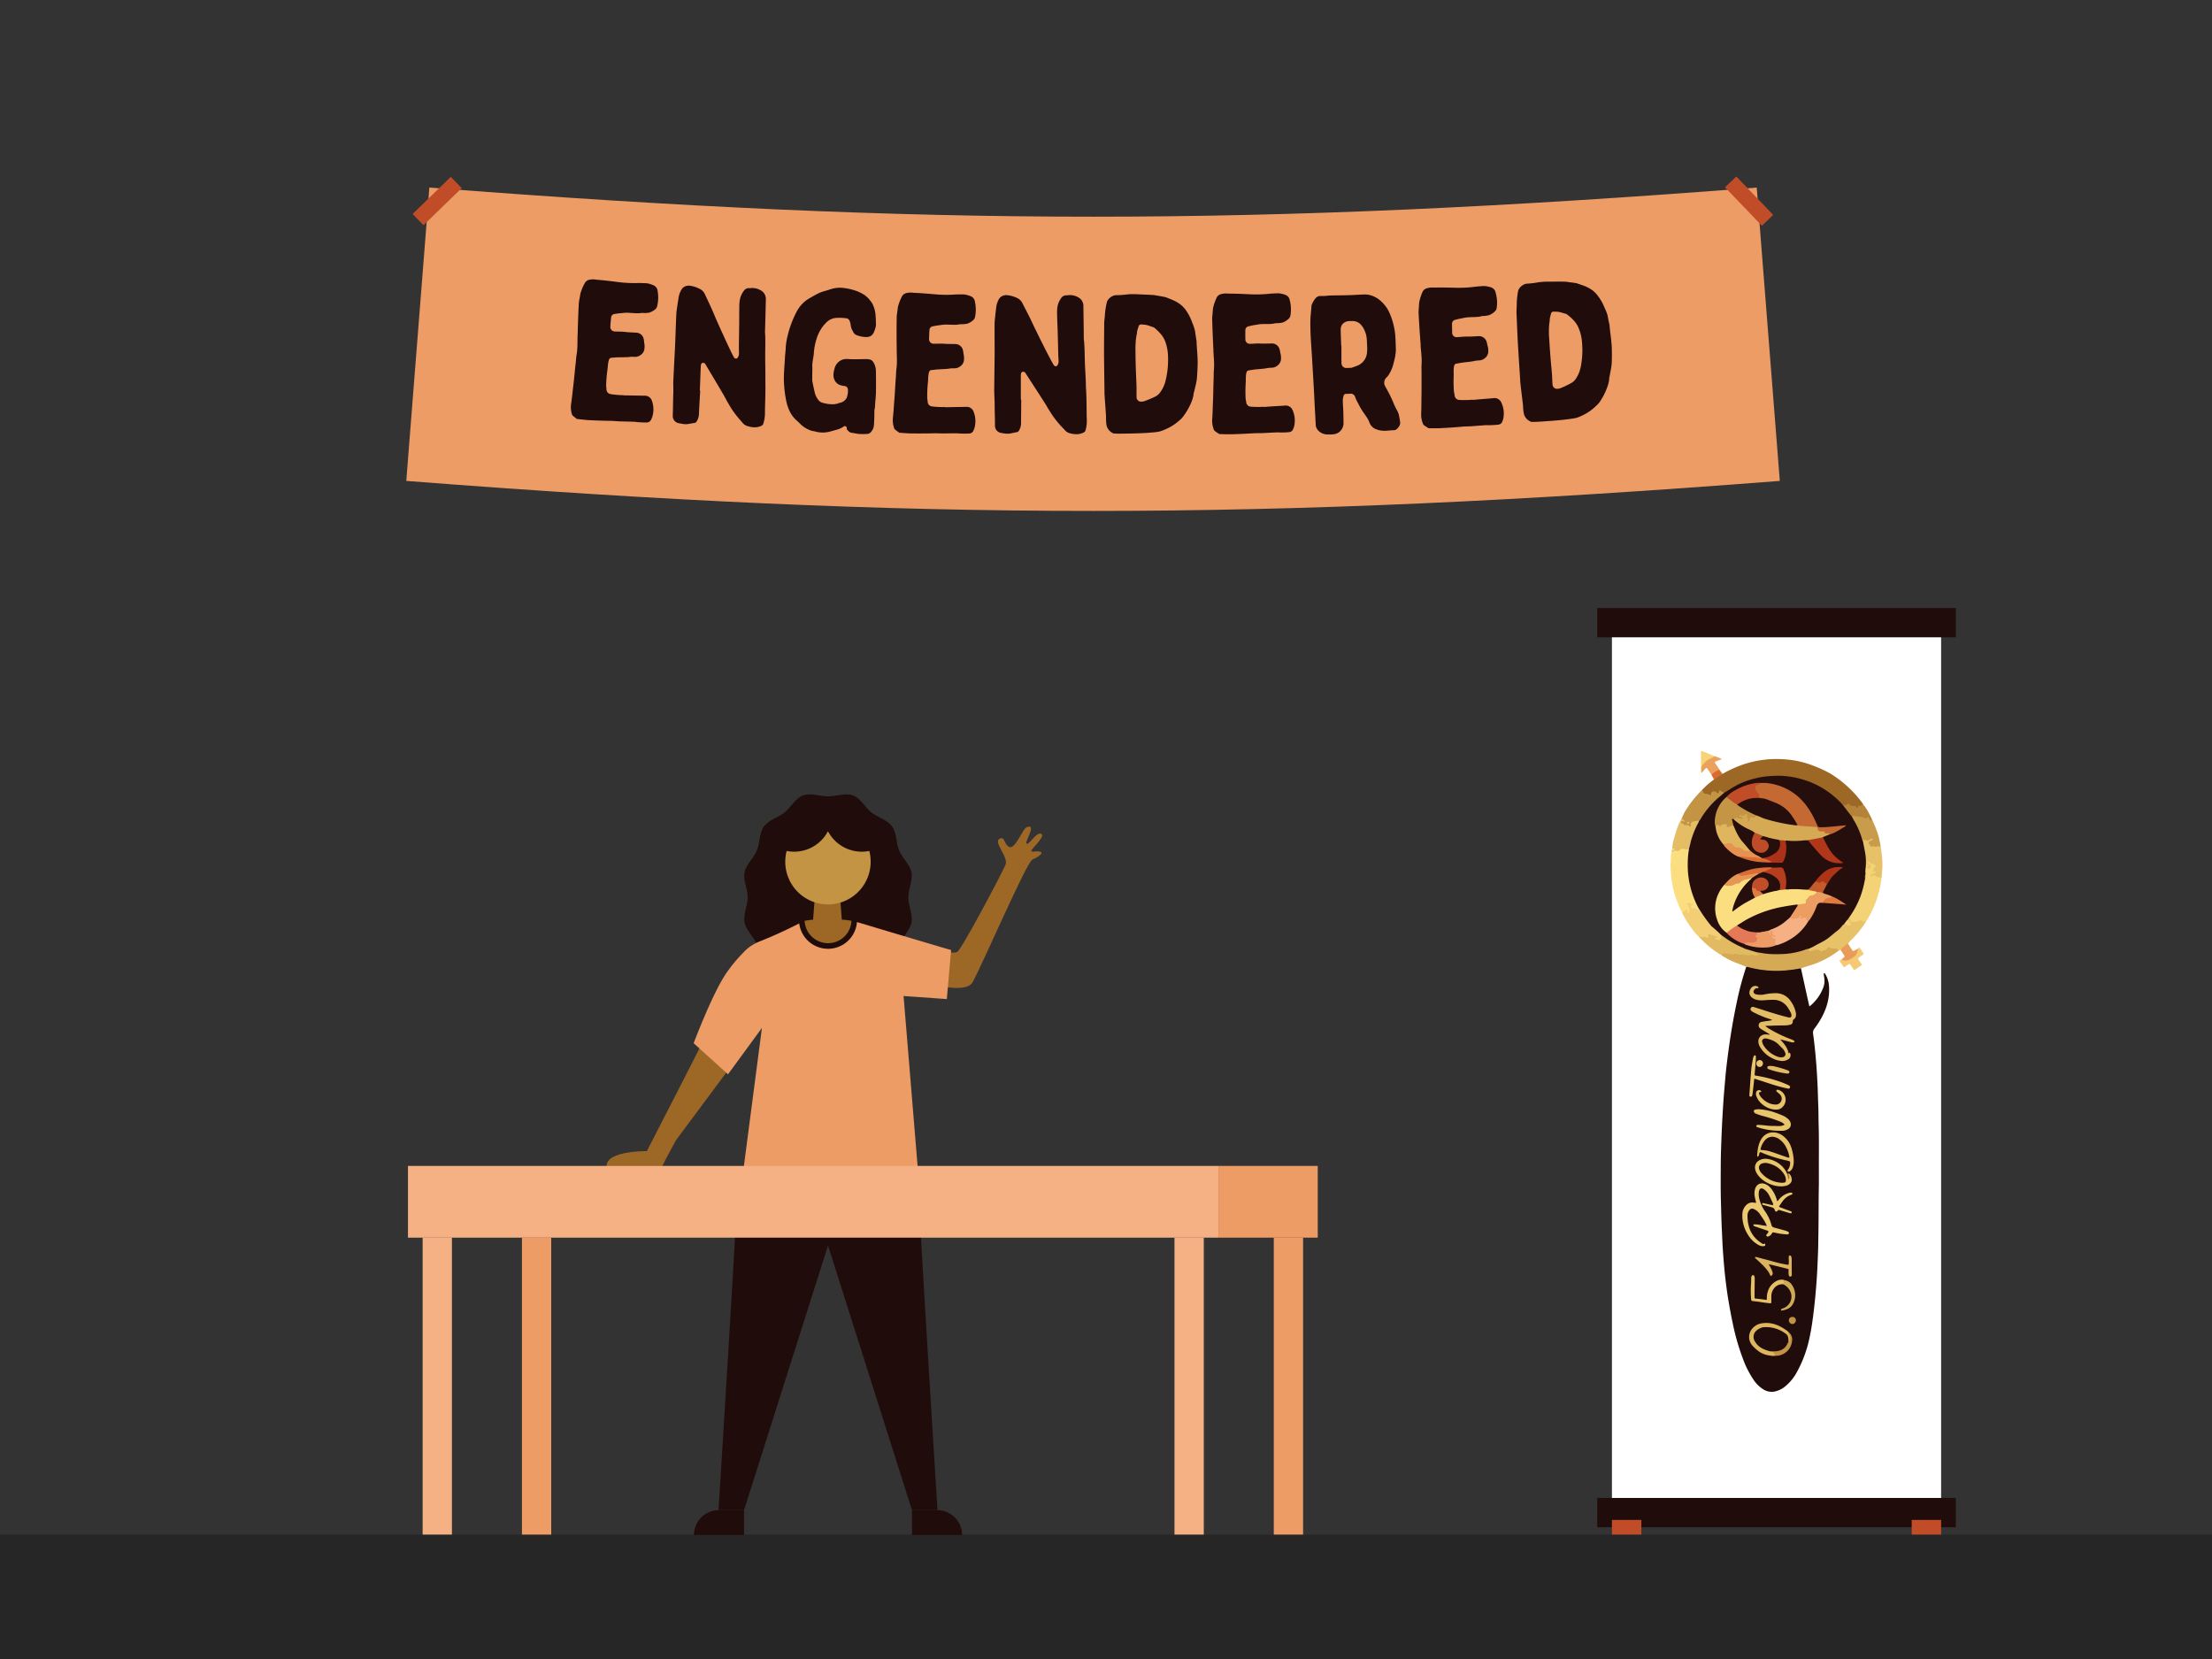 <svg id="Layer_2" data-name="Layer 2" xmlns="http://www.w3.org/2000/svg" viewBox="0 0 1600 1200"><rect x="0" y="0" width="1600" height="1200" fill="#333333" stroke="none"/><defs><style>.cls-1{fill:#262626;}.cls-2{fill:#ee9c66;}.cls-3{fill:#c04d28;}.cls-4{fill:#200c0b;}.cls-5{fill:#fff;}.cls-6{fill:#9d6826;}.cls-7{fill:#151f4c;}.cls-8{fill:#c29444;}.cls-9{fill:#f5b183;}.cls-10{fill:#d6a954;}.cls-11{fill:#fade80;}.cls-12{fill:#f4d376;}.cls-13{fill:#e7c268;}.cls-14{fill:#f4ce75;}.cls-15{fill:#e2ba62;}.cls-16{fill:#c89c4b;}.cls-17{fill:#e5bd65;}.cls-18{fill:#e7c168;}.cls-19{fill:#b48239;}.cls-20{fill:#f5ca75;}.cls-21{fill:#eaa15c;}.cls-22{fill:#e99b58;}.cls-23{fill:#f5d376;}.cls-24{fill:#d96b34;}.cls-25{fill:#e4bc64;}.cls-26{fill:#ebc970;}.cls-27{fill:#e8c46a;}.cls-28{fill:#e9c56b;}.cls-29{fill:#ddb65e;}.cls-30{fill:#eac76f;}.cls-31{fill:#e6bf67;}.cls-32{fill:#dab35c;}.cls-33{fill:#e8c36a;}.cls-34{fill:#cfab56;}.cls-35{fill:#c19344;}.cls-36{fill:#a16b27;}.cls-37{fill:#260e0d;}.cls-38{fill:#200d0b;}.cls-39{fill:#c56933;}.cls-40{fill:#c39545;}.cls-41{fill:#ed9c62;}.cls-42{fill:#dfb55e;}.cls-43{fill:#e57856;}.cls-44{fill:#b03719;}.cls-45{fill:#ab3118;}.cls-46{fill:#b63e1c;}.cls-47{fill:#e69352;}.cls-48{fill:#ae3418;}.cls-49{fill:#e79755;}.cls-50{fill:#c35b2d;}.cls-51{fill:#da6d35;}.cls-52{fill:#de7b40;}.cls-53{fill:#bf4c28;}.cls-54{fill:#c04e28;}</style></defs><rect class="cls-1" y="1110" width="1600" height="90"/><path class="cls-2" d="M1287.38,347.85c-372.37,28.95-621.13,28.95-993.5,0q8.34-106.08,16.69-212.17c361.27,28.08,598.85,28.08,960.11,0Q1279,241.77,1287.38,347.85Z"/><rect class="cls-3" x="1259.46" y="126.16" width="11.34" height="38.53" transform="translate(251.67 916.52) rotate(-43.82)"/><rect class="cls-3" x="296.94" y="139.76" width="38.53" height="11.34" transform="translate(-11.92 261.49) rotate(-44.18)"/><rect class="cls-4" x="1155.32" y="1083.51" width="259.38" height="21.19"/><rect class="cls-4" x="1155.32" y="439.81" width="259.38" height="21.19"/><rect class="cls-5" x="1165.96" y="461" width="238.1" height="622.51"/><rect class="cls-3" x="1165.96" y="1099.4" width="21.28" height="10.6"/><rect class="cls-3" x="1382.78" y="1099.4" width="21.28" height="10.6"/><path class="cls-4" d="M540.85,649.11c0,6.08-3.39,12.37-2.3,18,1.15,6,6.68,10.52,8.89,15.85,2.34,5.62,1.76,12.76,5.11,17.44,3.54,5,10.49,6.59,15,10.23,4.68,3.81,7.85,10.24,13.32,12.3s12-.67,18.08-.67S611.5,725,617,723s8.64-8.5,13.32-12.3c4.48-3.64,11.43-5.28,15-10.23,3.35-4.68,2.77-11.82,5.11-17.44,2.21-5.32,7.74-9.87,8.89-15.85,1.09-5.66-2.3-11.95-2.3-18s3.39-12.37,2.3-18c-1.15-6-6.68-10.52-8.89-15.84-2.34-5.62-1.76-12.76-5.11-17.44-3.54-5-10.49-6.6-15-10.23-4.69-3.81-7.86-10.25-13.32-12.31s-12,.68-18.08.68-12.58-2.75-18.08-.68-8.64,8.5-13.33,12.31c-4.47,3.63-11.42,5.28-15,10.23-3.36,4.68-2.77,11.82-5.11,17.44-2.21,5.32-7.74,9.87-8.89,15.84C537.46,636.73,540.85,643,540.85,649.11Z"/><polygon class="cls-6" points="587.73 670.67 609.31 670.67 607.68 649.11 589.36 649.11 587.73 670.67"/><path class="cls-6" d="M462.26,843.46h16.83c.57-1.29,1.32-2.81,2.28-4.62l7.37-13.8,37.83-50.87s-2.61-9.87-4.23-10.77-15.82-6.21-15.82-6.21-24.68,48.53-38.63,75.46c0,0-29.17-.48-29.17,10.81Z"/><path class="cls-4" d="M598.92,845.38h64.92c-.71,9.63,14.29,246.94,14.29,246.94H659.66L598.92,900.88l-60.74,191.44H519.71S534.71,855,534,845.38Z"/><path class="cls-4" d="M659.66,1092.32h36.24a0,0,0,0,1,0,0v18a0,0,0,0,1,0,0H677.66a18,18,0,0,1-18-18v0A0,0,0,0,1,659.66,1092.32Z" transform="translate(1355.55 2202.64) rotate(-180)"/><path class="cls-4" d="M519.95,1092.32h18.23a0,0,0,0,1,0,0v18a0,0,0,0,1,0,0H501.95a0,0,0,0,1,0,0v0A18,18,0,0,1,519.95,1092.32Z"/><polyline class="cls-7" points="644.35 726.09 634.87 689.84 634.87 674.21 636.63 674.55"/><path class="cls-6" d="M668.65,684.33s20.14,6.53,23.71,4.23,31.09-54.54,34.89-62.9c2.69-5.92-9.89-17.13-3.61-19.2,3.4-1.12,2.41,4.22,6.4,6.19s9.45-12.2,12-13.9,5.34-1.35,2.49,4.92-2.67,7.61-.6,6.19,6.74-8.6,9.45-6.58-7.68,11-7.45,12.22,3.59-.27,6.51.59-1.59,3.85-5.76,5.74-36.43,76.61-43.2,88.63c-5.36,9.52-35.52-.27-35.52-.27Z"/><path class="cls-2" d="M653.57,720.44,663.77,844H538l13.13-100.48-24.54,33.54-24.85-22.47s14.14-37.68,24.43-51.85a111.37,111.37,0,0,1,11.91-14.12,27.54,27.54,0,0,1,4.76-4.14l.25-.18a33.68,33.68,0,0,1,6.33-3.31A328.6,328.6,0,0,0,580,666.94h39.88s50.44,15.16,68.09,20.26l-3.11,35.45Z"/><path class="cls-4" d="M615.87,666.05l4,.89h0a21,21,0,0,1-41.87,0l4-.88Z"/><path class="cls-6" d="M598.92,682.24A17,17,0,0,1,582,666.06c2.59-.53,5.8-.81,5.8-.81h22.3s3.21.27,5.8.8A17,17,0,0,1,598.92,682.24Z"/><path class="cls-8" d="M568,623.3a30.89,30.89,0,1,0,60.78-7.79,27.6,27.6,0,0,1-29.89-14.27A27.6,27.6,0,0,1,569,615.51,30.8,30.8,0,0,0,568,623.3Z"/><rect class="cls-9" x="849.54" y="895.22" width="21.19" height="214.78" transform="translate(1720.27 2005.22) rotate(-180)"/><rect class="cls-9" x="305.69" y="895.22" width="21.19" height="214.78" transform="translate(632.58 2005.22) rotate(-180)"/><rect class="cls-9" x="295.09" y="843.34" width="586.24" height="51.88" transform="translate(1176.43 1738.56) rotate(-180)"/><rect class="cls-2" x="921.37" y="895.22" width="21.19" height="214.78" transform="translate(1863.93 2005.22) rotate(-180)"/><rect class="cls-2" x="377.52" y="895.22" width="21.19" height="214.78" transform="translate(776.24 2005.22) rotate(-180)"/><rect class="cls-2" x="881.33" y="843.34" width="71.83" height="51.88" transform="translate(1834.49 1738.56) rotate(-180)"/><path class="cls-4" d="M1302.67,700.37c2,9.14,4,18.29,6.09,27.59a18.64,18.64,0,0,0,3-2.61,31.63,31.63,0,0,0,6.93-10.69,13.74,13.74,0,0,0,.77-7.84c-.18-.93-.22-1.88-.32-2.81.84-.2,1,.41,1.3.86a18.85,18.85,0,0,1,2.54,8.59c.61,8.9-2,17-6.47,24.52a58.44,58.44,0,0,1-4.06,6,4.71,4.71,0,0,0-1,3.81c.81,5.43,1.33,10.88,1.85,16.35.66,7,1.06,14,1.4,21.08.22,4.58.27,9.16.48,13.74.23,4.83.14,9.67.29,14.5.34,11.13.12,22.27.17,33.41,0,3.38,0,6.76,0,10.13-.26,11.39-.13,22.78-.32,34.17-.09,4.83-.11,9.67-.29,14.5-.29,7.69-.6,15.39-1.2,23.06-.43,5.47-.9,10.94-1.53,16.38-.83,7.24-1.72,14.48-3.24,21.62a89.13,89.13,0,0,1-9.43,25.94,34.16,34.16,0,0,1-8.18,10,17.69,17.69,0,0,1-7.76,3.85,11.24,11.24,0,0,1-8.12-1.49,23.56,23.56,0,0,1-7.1-6.89,69.29,69.29,0,0,1-7.75-15.28,165.63,165.63,0,0,1-7.3-25.28q-2-9.44-3.54-19c-.76-4.82-1.4-9.66-1.95-14.51-.72-6.35-1.23-12.72-1.68-19.09-.36-5.12-.53-10.26-.79-15.39-.33-6.33-.44-12.67-.63-19-.29-9.27-.19-18.55-.16-27.82,0-5.28.18-10.57.37-15.85.23-6.49.51-13,.88-19.46.38-6.68.79-13.36,1.39-20,.44-4.81.78-9.63,1.32-14.43q1-8.91,2.28-17.81c1.45-10,3.14-19.86,5.23-29.69a223.12,223.12,0,0,1,6.95-26.17c.8-.63,1.64-.25,2.44,0a71.11,71.11,0,0,0,11.56,2.07,83.06,83.06,0,0,0,21.76-.79C1300.09,700.37,1301.36,699.81,1302.67,700.37Z"/><path class="cls-6" d="M1230.93,571.61a56.39,56.39,0,0,1,8.86-7.76,16.51,16.51,0,0,1,6.26-4.15,88,88,0,0,1,16.25-7.21,79.51,79.51,0,0,1,12.5-2.79,73.72,73.72,0,0,1,14.32-.56,70.6,70.6,0,0,1,21.8,4.44c5.71,2.23,11.38,4.6,16.45,8.18a82.26,82.26,0,0,1,19.93,19.38,4.49,4.49,0,0,1,.29.53,2.29,2.29,0,0,1-1.45,1.43c-.7.26-1.49.13-1.75,1.26-.14.65-1.2.51-1.65,0a2.44,2.44,0,0,0-2.39-.87,2.51,2.51,0,0,1-2.12-.62c-.84-1-1.56-.82-2.54-.27s-2,.05-3-.14c-2.2-2.06-4.38-4.15-6.7-6.09a63.18,63.18,0,0,0-24.5-12.66,60.87,60.87,0,0,0-19.45-2.09,64,64,0,0,0-33.12,11,4.18,4.18,0,0,1-2.13,1.06,2.71,2.71,0,0,1-1.09-.5c-1-.64-1.82-1.16-2.38.46-.22.61-.8.71-1.38.31a9.2,9.2,0,0,0-1.12-.76c-1.36-.71-2.43-.25-2.62,1.26-.15,1.15-.68,1.19-1.54.87a13.54,13.54,0,0,0-3.07-.77A3.19,3.19,0,0,1,1230.93,571.61Z"/><path class="cls-10" d="M1302.67,700.37A102.16,102.16,0,0,1,1287,702.2a80.47,80.47,0,0,1-22.39-2.65,3.74,3.74,0,0,0-1.48-.2c-2.46-1-4.89-2-7.37-2.94a53.77,53.77,0,0,1-10.78-5.59,2.34,2.34,0,0,1,2.91-1.64c1.66.52,3.46-.29,5,.72a.75.75,0,0,0,.74,0,4.33,4.33,0,0,1,4.33.14,2.3,2.3,0,0,0,1.49,0,5.41,5.41,0,0,1,2.4,0,8.77,8.77,0,0,0,5.34.14,1.35,1.35,0,0,1,1.16.21,3.14,3.14,0,0,0,2.19.24c.67-.07.94-.26.57-1-.16-.31-.47-.73.09-1,2.24-.17,4.38.56,6.59.7,9,.59,18,.54,26.69-2.53a6.13,6.13,0,0,1,3.21-.63c1,1.42,2.29,1.35,3.84.84,1.8-.6,3.73-1,5.45.43.11.09.32.23.4.17,1.18-.87,3.08-.25,3.88-1.87a1.36,1.36,0,0,1,2-.71,21.34,21.34,0,0,0,4.14.71c1.12.16,2.45.14,2.92,1.58a65.4,65.4,0,0,1-21.56,11.14C1306.68,699.06,1304.68,699.73,1302.67,700.37Z"/><path class="cls-11" d="M1216.76,660.1a74.37,74.37,0,0,1-6-15.27,79.47,79.47,0,0,1-2.25-15.19,28,28,0,0,1-.15-4.66c.29-2.71,0-5.44.54-8.12a1.05,1.05,0,0,1,.29-.68,3.64,3.64,0,0,1,3.53-1.11,2.06,2.06,0,0,0,1.94-.56,3,3,0,0,1,2.61-.84c1.38.18,2.77.13,4.13.42a2.71,2.71,0,0,1,.15,2,69.63,69.63,0,0,0-.72,9.78A66.79,66.79,0,0,0,1226,651c.84,2.05,2,4,2.72,6-.14,1.12-.91.88-1.59.68a5.28,5.28,0,0,0-2-.54c-.9.09-1.75,0-2.2-.91s.2-1.5.81-2.14a3.39,3.39,0,0,0-3-.51,26,26,0,0,1,1.19,2.65,3.85,3.85,0,0,1,.16,3.06c-.11.48-.35.85-.88.9a.92.92,0,0,1-1.07-.84c-.14-1.23-.67-1-1.35-.43A3.82,3.82,0,0,1,1216.76,660.1Z"/><path class="cls-12" d="M1361,634.66a75.55,75.55,0,0,1-9.66,29.37,7.52,7.52,0,0,1-1.46,2.08c-1.08.83-2.18,1.19-3.41.27a1.67,1.67,0,0,0-2,0c-1.4.87-3,.67-4.52.87a1.18,1.18,0,0,1-1.35-.74c-.33-1-1.08-1.78-1.43-2.77a2.79,2.79,0,0,1,.8-1.74,64.36,64.36,0,0,0,10.27-25.29,8.84,8.84,0,0,1,.41-1.61,7.72,7.72,0,0,0,.18-2.58,4,4,0,0,1,.17-1.2c.63-1.3-.06-2.64.13-3.94a4.26,4.26,0,0,1,.18-1.38,1,1,0,0,1,1.52-.44.86.86,0,0,1,.52,1.11c-.12.4-.52.85,0,1.2a.68.68,0,0,0,.92-.29,1.22,1.22,0,0,0,.15-1.53,3,3,0,0,0-.54-.53,4.62,4.62,0,0,1-.84-.87c-.3-.45-.75-1-.31-1.49a1,1,0,0,1,1.61.1c1,1.1,2.52.93,3.59,1.82s1.33,1.38.36,2.43a8.43,8.43,0,0,0-1.18,2.24c.57.18,1.43-.16,1.58.76s-.57,1.18-1.19,1.52-1.38.35-1.82,1.22c1.52-.9,2.68-.13,3.91.56A8.89,8.89,0,0,0,1361,634.66Z"/><path class="cls-13" d="M1337.46,663.62a.88.88,0,0,0,.34.65,1.9,1.9,0,0,1,.94,1.6c.1.89.6,1.18,1.47,1a3.78,3.78,0,0,1,1.2-.13,4.5,4.5,0,0,0,3-.75,1.81,1.81,0,0,1,2.46.14,1.32,1.32,0,0,0,2,.12c.21-.18.67-.09,1-.12a1.37,1.37,0,0,1-.34.81,70.59,70.59,0,0,1-10.73,13.21,8.66,8.66,0,0,0-2,2.58c-1.83,1.41-3.53,3-5.42,4.35l-1.11.25a5.52,5.52,0,0,0-3.45-1.26,9.9,9.9,0,0,1-4.22-.85c-.43-.23-.64-.11-.82.26a2.27,2.27,0,0,0-.25.55,1.53,1.53,0,0,1-1.89,1.27,1.43,1.43,0,0,0-1.63.79.49.49,0,0,1-.87.14c-1.89-2.12-4.08-1.23-6.23-.62a4.89,4.89,0,0,1-1.31.3c-1.22,0-1.48-.2-1.75-1.53.12-.38.44-.52.77-.67,3.26-1.48,6.32-3.33,9.5-5a42.43,42.43,0,0,0,8.06-5.83c2.06-1.76,4.29-3.34,5.94-5.56a3.1,3.1,0,0,1,1.76-1.11,3.57,3.57,0,0,1,2.58.54c.47.28,1.11.5,1.53,0s0-1-.2-1.53c-.35-.75-1.21-1-1.63-1.74A1.63,1.63,0,0,1,1337.46,663.62Z"/><path class="cls-8" d="M1230.93,571.61a.85.85,0,0,0,.63.76.75.75,0,0,1,.62.76c0,.92.48,1,1.24,1a12.74,12.74,0,0,1,4.32,1.13c.08-.2.21-.37.17-.46a1.43,1.43,0,0,1,.57-1.94,2,2,0,0,1,2.23-.27,15.65,15.65,0,0,1,1.92,1.39,2,2,0,0,0,.8-1.42c.23-.87.53-1,1.24-.5s1.6.64,2.06,1.44c-.08.93-.88,1.29-1.47,1.76a67.52,67.52,0,0,0-15.4,17.44c-.34.55-.61,1.18-1.36,1.31a28,28,0,0,0-3.27.57c-1.08.21-1.92.71-1.84,2.13s-.56,1.76-1.87,1a2.45,2.45,0,0,0-1.7-.48c-1.63.32-2.59-.86-3.75-1.58a1.08,1.08,0,0,1-.4-1.35c.32-.85,1-.86,1.81-.7-.16-.65-1.2-.6-1.07-1.41a34.19,34.19,0,0,1,3.82-7.47A77.06,77.06,0,0,1,1230.93,571.61Z"/><path class="cls-14" d="M1216.76,660.1c.74-.8,1.81-1.18,2.56-2a.94.94,0,0,1,1.13,0c.41.25.14.62.06,1-.15.53,0,.94.6,1s.85-.27.66-.86a.52.52,0,0,1,0-.57c.66-.69.29-1.3-.13-1.89a1.64,1.64,0,0,1-.37-1,1.7,1.7,0,0,0-.8-1.53.61.61,0,0,1-.3-.77c.14-.36.49-.28.78-.31a7.65,7.65,0,0,1,2.81.39.8.8,0,0,1,.63.59.62.62,0,0,1-.48.68c-.77.2-1,.7-.75,1.35a1.15,1.15,0,0,0,1.59.71,2.68,2.68,0,0,1,2.14.44c.52.26,1.07.68,1.64.07.74-.06.87.61,1.12,1a73,73,0,0,0,7.74,10.58c2,2.35,4.6,4.19,6.81,6.38.36.35.8.62,1,1.13.17.83.49,1.63-.07,2.47-.92,1.38-3.78,1.69-4.9.39-.91-1.07.48-1,1-1.48a26.83,26.83,0,0,0-4.19-1.48c-.53-.14-.8,0-.92.64-.26,1.4-.78,1.81-2,1.48-1.61-.45-3.29-.15-4.9-.57A35.55,35.55,0,0,1,1224,672a73.78,73.78,0,0,1-6.79-10.67A3.37,3.37,0,0,1,1216.76,660.1Z"/><path class="cls-15" d="M1229.18,677.91c.24-.49.57-.68,1.09-.37a2.22,2.22,0,0,0,2.15.14,1.06,1.06,0,0,1,1.13.21,1.65,1.65,0,0,0,1.28.31c.82-.06,1-.31.87-1.17-.17-1.15,0-1.4,1.11-1.18,1.66.36,3.17,1.23,4.85,1.54a.49.49,0,0,1,.41.55.58.58,0,0,1-.48.51c-.42.15-.91-.06-1.31.23-.08.51.35.57.65.66a8.78,8.78,0,0,0,1.75.36c.39,0,.82.41,1.15.13a11.17,11.17,0,0,0,1.27-1.47.65.65,0,0,0,0-.72,2.65,2.65,0,0,1-.17-1.18c.7-.33,1.13.21,1.56.55a74,74,0,0,0,15.29,8.67,73,73,0,0,0,7.61,2.39c.56.18,1.2.2,1.56.79a2.3,2.3,0,0,1,.45.6c.17.46.85.76.62,1.29s-.9,0-1.35.16a6,6,0,0,1-1.17.28c-.35.06-.78.09-1-.22-.6-.83-1.37-.52-2-.3a5.08,5.08,0,0,1-3.5,0,5.71,5.71,0,0,0-3.85-.12,2.06,2.06,0,0,1-1.88-.31,2.52,2.52,0,0,0-3.21,0,1.21,1.21,0,0,1-1.64,0,2.29,2.29,0,0,0-2.4-.34,1.72,1.72,0,0,1-1.71-.27c-.52-.41-1.07-.17-1.57.07s-1.59.1-1.76,1.13A69.1,69.1,0,0,1,1229.18,677.91Z"/><path class="cls-16" d="M1354.41,593.5c2.44,5.3,4.62,10.7,5.51,16.52a7.82,7.82,0,0,1,.28,1.93c.28.65-.1.82-.63.81a45.38,45.38,0,0,0-5.47,0,1.64,1.64,0,0,1-1.41-.75c-.42-.5-.79-1-1.18-1.57a1.28,1.28,0,0,1,.41-2.05,12.78,12.78,0,0,0,1.88-1.25c-1.56,1-3.15,1.59-5,.83-.54-.22-.94.27-1.4.42-.71-.22-.78-.89-.94-1.44a63.4,63.4,0,0,0-6.53-14.64,2.19,2.19,0,0,1-.53-1.67c.76-1.32,2-1,3.07-.73,2.22.56,4.6.41,6.68,1.57.51.29.94-.09,1.35-.38s1.17-.45,1.4.21A4,4,0,0,0,1354.41,593.5Z"/><path class="cls-17" d="M1216.41,592.21a6.47,6.47,0,0,1,2,1.56.52.52,0,0,1,.08.41.39.39,0,0,1-.52.16,5.76,5.76,0,0,0-.92-.48.79.79,0,0,0-1.06.57c-.14.49,0,1,.5,1.09s1.15.3,1.35,1c.08.28.38.29.63.3.45,0,.91,0,1.36,0a2.23,2.23,0,0,1,2.16.76c.17.23.42.47.77.3a.78.78,0,0,0,.38-.9c0-.25-.16-.48-.22-.72a1,1,0,0,1,.44-1.18,3.64,3.64,0,0,1,2.45-1,3,3,0,0,0,1.6-.36,1.46,1.46,0,0,1,1.29.07c.32.65-.07,1.18-.34,1.7a64.58,64.58,0,0,0-6.15,17.09c-.11.57-.17,1.23-.87,1.48a3.32,3.32,0,0,1-2.49.19,11.63,11.63,0,0,0-1.94-.21,1.93,1.93,0,0,0-1.86.74,2,2,0,0,1-2.29.73,2.58,2.58,0,0,0-2.64.49,1.25,1.25,0,0,1-.87.16c0-.3,0-.59.08-.89.11-.58.75-.59,1.07-.95-.18-.34-.64-.26-.81-.58a29.17,29.17,0,0,1,1.31-7.37c1.27-4.26,2.42-8.58,4.5-12.55A5.12,5.12,0,0,1,1216.41,592.21Z"/><path class="cls-18" d="M1347.43,608.38c.14-.83.67-1.2,1.4-.85,1.94.93,3.48.28,4.91-1a.77.77,0,0,1,.28-.1c.46.21.42.63.4,1,0,.2-.09.53-.27.46-.92-.35-1.2.69-2,.83a.86.86,0,0,0-.37,1.58c.54.44.69,1.1,1.14,1.56s.93,1,1.65.38c.49-.43,1-.07,1.42.07a1.89,1.89,0,0,0,2.4-.52c1.24.84,1.24.84,1.76.17a21.66,21.66,0,0,1,.81,4.86,59.48,59.48,0,0,1,.63,10.5c-.17,2.46-.26,4.91-.62,7.35-.25.14-.33.64-.69.47-1.26-.61-2.76-.55-3.88-1.55a1.39,1.39,0,0,0-2,0,1.45,1.45,0,0,1-.54.27c-.36.12-.55-.15-.73-.38a.48.48,0,0,1,.16-.77,13.18,13.18,0,0,1,1.35-.69c.31-.14.67-.22,1-.37s1-.39.87-1-.77-.43-1.25-.29a1.93,1.93,0,0,1-.58.08.57.57,0,0,1-.36-.2.27.27,0,0,1,.09-.4c.56-.38,1.09-.75.71-1.57a.47.47,0,0,1,.16-.37c1.06-.09,1-1.13,1.56-1.73-1.13-.56-1.86-1.67-3.25-1.5-.35,0-.59-.34-.85-.58a5.82,5.82,0,0,0-.78-.71.7.7,0,0,0-1,0c-.22.27,0,.58.19.82a4,4,0,0,0,1.38,1.37,1.13,1.13,0,0,1,.53,1.53,1.8,1.8,0,0,1-1.32,1.47,1,1,0,0,1-1-.49.77.77,0,0,1,0-1c.18-.31.83-.5.41-1a1,1,0,0,0-1.48-.23,1.54,1.54,0,0,1-.46-1.37c.18-4.8-.9-9.44-1.82-14.1C1347.21,609.73,1346.93,609,1347.43,608.38Z"/><path class="cls-19" d="M1354.41,593.5c-1.91,0-2-.1-2.71-1.89-.23-.56-.55-.64-1-.22-1,.94-1,1-2.16.29a6.2,6.2,0,0,0-2-.61c-1.84-.37-3.71-.62-5.57-.89a1.17,1.17,0,0,0-1.39.63c-.49.1-.73-.26-1-.57-1.8-2.27-3.54-4.58-5.32-6.88-.23-.3-.55-.61-.35-1.06a.5.5,0,0,1,.66-.13,2.5,2.5,0,0,0,2.9-.51,1.8,1.8,0,0,1,1-.47c.58,1.91,2,2.1,3.72,1.74.74-.16,1.11.29,1.44.82s.89.9,1.58.5c.19-.47-.47-.69-.23-1.21.61-.3,1.35,0,2-.22s.9-1,1.55-1.15a35,35,0,0,1,4.63,7.17C1353,590.35,1353.69,591.94,1354.41,593.5Z"/><path class="cls-20" d="M1343.52,686.34l1.38-1.08c1,1.4,1.92,2.76,2.88,4.1.38.52.31.87-.23,1.22-.93.6-1.84,1.24-2.74,1.89s-1,.91-.33,1.93,1.55,2.22,2.43,3.48l-2.59,1.8c-.74.52-1.48,1-2.23,1.55s-.89.6-1.53-.29-1.19-1.74-1.78-2.62c-.86-1.3-.86-1.3-2.21-.43-.72.47-1.44.93-2.13,1.44-.49.35-.77.26-1.09-.22-.81-1.21-1.66-2.4-2.51-3.59-.32-.45-.33-.81.22-1.09s.87-.49,1.3-.74c3,1.69,5.38.17,7.79-1.32A7.34,7.34,0,0,0,1343.52,686.34Z"/><path class="cls-21" d="M1237.88,560.3c-.9-1.32-1.79-2.66-2.71-4-.76-1.08-.88-1.07-1.76-.09-.74.82-1.46,1.65-2.2,2.47-.17.18-.37.38-.55,0a30.14,30.14,0,0,1-.1-4,1.83,1.83,0,0,1,.47-1.24c1.6-2,3.2-4,5.7-5a31.56,31.56,0,0,0,3.06-1.57c1.85.47,3.57,1.27,5.32,1.9.05.6-.4.62-.69.73-1,.42-2.06.77-3.09,1.17s-1.16.62-.5,1.63c.81,1.21,1.65,2.4,2.47,3.6a7.08,7.08,0,0,1,.32.68A28.17,28.17,0,0,1,1237.88,560.3Z"/><path class="cls-22" d="M1343.52,686.34a.67.67,0,0,1,.31.65c-.37,1.83-.8,3.57-2.39,4.87a21.39,21.39,0,0,1-4,2.39,5.73,5.73,0,0,1-4.39.28.9.9,0,0,1-.73-.84c.31-.25.61-.51.93-.76,1.26-1,1.27-1,.37-2.37-.76-1.18-1.53-2.34-2.29-3.5a14.77,14.77,0,0,1,3.87-3.48c.47-.33.69-1.22,1.56-.87.9,1.37,1.79,2.75,2.71,4.1s.93,1.32,2.22.54A7.18,7.18,0,0,0,1343.52,686.34Z"/><path class="cls-23" d="M1239.79,546.91c-.2.48-.46,1-1,1.07a22.73,22.73,0,0,0-2.83,1.32c-1.72.64-2.66,2.22-3.91,3.42a4.44,4.44,0,0,0-1.38,4,11.56,11.56,0,0,1,0,2,1.78,1.78,0,0,1-.21-.55q-.08-7.15-.11-14.32a6.66,6.66,0,0,1,.13-.76A93.36,93.36,0,0,1,1239.79,546.91Z"/><path class="cls-24" d="M1237.88,560.3c.93-.73,1.82-1.53,2.81-2.17a31.14,31.14,0,0,1,2.93-1.51c.86,1,1.36,2.25,2.43,3.08-1.44.95-2.85,1.95-4.33,2.84-.67.4-1,1.23-1.93,1.31Z"/><path class="cls-11" d="M1209.55,613.76c.57.12,1.5-.31,1.59.57,0,.52-.85.47-1.32.69-.18.08-.35.18-.53.27A2.39,2.39,0,0,1,1209.55,613.76Z"/><path class="cls-25" d="M1276.88,742.16a30.84,30.84,0,0,0,4.36,2.88,95,95,0,0,0,14.34,6.72,7.32,7.32,0,0,1,2.26,1.19c.38.33.29.6-.1.8a2.43,2.43,0,0,1-1.76.17c-2.29-.61-4.58-1.17-6.88-1.75a6.2,6.2,0,0,0-1.36-.25c2.69,2.93,5.28,5.87,6,10,.86-.56.92-.55,1.24.26a3.4,3.4,0,0,1-1.42,4,8,8,0,0,1-5,1.23,16.91,16.91,0,0,1-6.47-1.9,20.22,20.22,0,0,1-9.3-8.75,7.16,7.16,0,0,1-.84-4.52,5,5,0,0,1,4.67-4,12.25,12.25,0,0,1,3.26.26c.26-.49-.15-.56-.36-.69-1.76-1.09-3.53-2.15-5.29-3.23a9.82,9.82,0,0,1-1-.67,2.57,2.57,0,0,1-1.12-2.62,2.5,2.5,0,0,1,2.09-2.11c1.28-.29,2.58-.44,3.87-.65a15.27,15.27,0,0,0,3.72-.72c-.22-.18-.32-.32-.45-.35a71.85,71.85,0,0,1-13.39-5.47,4.27,4.27,0,0,1-1.22-.88,1.48,1.48,0,0,1-.33-1.91,1.61,1.61,0,0,1,1.77-.88,10.78,10.78,0,0,1,1.44.43c7.64,2.36,15.21,5,23,6.9l1.18.29a1.47,1.47,0,0,0,2-1.71,3.91,3.91,0,0,0-.3-1.32c-1.55-3.13-3.23-6.16-6.37-8a12,12,0,0,0-6-1.71c-2.47-.06-4.93.17-7.39.31a14.75,14.75,0,0,1-6.12-.62,8.68,8.68,0,0,1-2.12-1.14c-2.81-2-2.47-5-.8-7.14a3.73,3.73,0,0,1,4.06-1.29,1.58,1.58,0,0,1,1.3,1.29c-.39.22-.81.08-1.2.14a2.94,2.94,0,0,0-1.72.87c-1.33,1.44-.89,3.11,1,3.57a13.43,13.43,0,0,0,5.85.15,41.36,41.36,0,0,1,8.08-.94,12.82,12.82,0,0,1,11.37,6,20.84,20.84,0,0,1,3.59,8.39c.28,1.86,0,3.53-1.7,4.67a1.32,1.32,0,0,0-.54,1.16c-.09,1.77-.63,2.35-2.38,2.7a19.8,19.8,0,0,1-4.2.4c-3.43,0-6.85.11-10.27.26A17.17,17.17,0,0,0,1276.88,742.16Z"/><path class="cls-26" d="M1278,886.71a30.6,30.6,0,0,0-2-4c-1.09-1.63-2.17-3.27-3.31-4.87a9.57,9.57,0,0,0-4.06-3.28,2.5,2.5,0,0,0-3.42,1,6.22,6.22,0,0,0-1.21,3.37c-.08,8.63,2.84,15.75,10.45,20.46,1.06.65,1.07.63,2.13,0,.64,1.19.29,2-.95,2a6.22,6.22,0,0,1-3.35-.71,19.88,19.88,0,0,1-7.81-7.38,25.49,25.49,0,0,1-4.15-15.34,9.43,9.43,0,0,1,2.94-6.44,6,6,0,0,1,5.12-1.66c.59.07,1.18.11,1.92.17-.38-1.53-.77-2.91-1-4.32a11.76,11.76,0,0,1,.15-5.53c1-3.69,4.34-5.17,7.83-3.55a10.32,10.32,0,0,1,3.93,3.24,23.53,23.53,0,0,1,3.94,7.76c.11.38.25.76.4,1.22.57-.24.81-.74,1.15-1.13a14.39,14.39,0,0,1,7.3-4.86,4,4,0,0,1,1.94-.13.66.66,0,0,1,.59.59.68.68,0,0,1-.35.64,5.11,5.11,0,0,1-.82.37,12.69,12.69,0,0,0-5.91,4.51c-.93,1.26-1.78,2.56-2.68,3.87a3.35,3.35,0,0,0,1.63.85c2.06.8,4.14,1.54,6.22,2.32a3.11,3.11,0,0,1,1.2.61.66.66,0,0,1,.19.69.57.57,0,0,1-.57.4,3.56,3.56,0,0,1-1.33-.24c-2.22-.67-4.44-1.3-6.66-2-.67-.21-1.12-.29-1.67.41-.79,1-1.73.79-2-.47a2.75,2.75,0,0,0-2.22-2l-5.37-1.51a2,2,0,0,1-.44-.11c-.46-.21-1.3-.16-1.1-1s.9-.36,1.39-.25l6.4,1.39a2.37,2.37,0,0,0-.2-1.79c-.88-1.81-1.69-3.65-2.6-5.45a11.51,11.51,0,0,0-3.61-4.2c-1.91-1.38-3.4-.79-3.75,1.55a12.78,12.78,0,0,0,.35,5.53,27.5,27.5,0,0,0,3.68,8.2,31.27,31.27,0,0,1,5.07,10.54c.28,1.16,1.15,1.56,2.18,1.83,2.62.7,5.24,1.41,7.86,2.15a12.19,12.19,0,0,1,1.82.7c.47.23.88.58.71,1.19a1.12,1.12,0,0,1-1.27.84c-1.55-.13-3.11-.24-4.65-.46s-3.07-.57-4.6-.88c-1.21-.25-1.22-.28-1.87.78a4.47,4.47,0,0,1-2.38,2c-.48.17-1,.25-1.37-.27a1,1,0,0,1,.22-1.37,6.53,6.53,0,0,0,.83-1.07c.5-.88.38-1.18-.62-1.52-2.67-.92-5.34-1.81-8-2.71q-.72-.24-1.41-.54a.78.78,0,0,1-.54-.83c0-.52.51-.39.83-.41a27.9,27.9,0,0,1,4.64.5A34.14,34.14,0,0,0,1278,886.71Z"/><path class="cls-18" d="M1271.4,836.68a1.31,1.31,0,0,1-.43-1.06c.32-3.66.72-7.3,2.43-10.65,3.36-6.58,10.46-7.49,16-3.58a17.26,17.26,0,0,1,6.67,9.91,33.11,33.11,0,0,1,1.37,8,14.68,14.68,0,0,1-.6,4.92,5.62,5.62,0,0,1-1.7,2.63,2.44,2.44,0,0,1-1.34.64.66.66,0,0,1-.74-1,4.35,4.35,0,0,1,.56-.88,8,8,0,0,0,1.21-4.89.78.78,0,0,0-.55-.78,12.7,12.7,0,0,0-2.47-.66,101.43,101.43,0,0,1-16.69-5.19c-.64-.25-1.34-.8-2-.57s-.53,1.22-.79,1.85S1272,836.48,1271.4,836.68Z"/><path class="cls-27" d="M1290.88,813.47a9,9,0,0,0-3.07-2.13,105.82,105.82,0,0,0-13.21-4.25,42.28,42.28,0,0,1-4.28-1.46,3.3,3.3,0,0,1-1.28-.78c-.85-1-.57-2,.68-2.27a11.16,11.16,0,0,1,2.7-.23,43.21,43.21,0,0,1,12.2,2.64c1.52.53,3,1.15,4.51,1.74a14.42,14.42,0,0,1,4.42,2.84,5.27,5.27,0,0,1,1.68,2.8,3.78,3.78,0,0,1-1.65,4.2,8,8,0,0,1-4.11,1.34,53.94,53.94,0,0,1-18-2.47,2.23,2.23,0,0,1-.8-.4.69.69,0,0,1,.26-1.27,4,4,0,0,1,1.65-.1c1.56.12,3.12.21,4.66.43a47.36,47.36,0,0,0,6.94.31,22,22,0,0,0,4.06,0A7.52,7.52,0,0,0,1290.88,813.47Z"/><path class="cls-28" d="M1294,848.77a6.12,6.12,0,0,1,2,4.7c.08,1.8-1.74,3.55-3.82,4.15-7,2-17.37-2-21.47-8.94a9.07,9.07,0,0,1-1.26-3.68,5.86,5.86,0,0,1,3.7-6,9.15,9.15,0,0,1,5.47-.69,18.58,18.58,0,0,1,13.13,8.77c.39.64.67,1.35,1,2a2.94,2.94,0,0,1,.45.6,18.74,18.74,0,0,1,.62,2.17,5.3,5.3,0,0,0-.3-1.86C1293.39,849.53,1293.16,849,1294,848.77Z"/><path class="cls-29" d="M1280.25,980.48a16.65,16.65,0,0,1-9.18-3.85,25.05,25.05,0,0,1-3.2-3,9.28,9.28,0,0,1-1.2-11.55,11.14,11.14,0,0,1,8-4.93c6.3-.91,11.79,1.14,16.86,4.67a9.11,9.11,0,0,1,2.11,1.7,7.84,7.84,0,0,1,1.33,6.26c-.16.76-.34,1.42-1.35,1-.71-1.14-.22-2.47-.6-3.66-.08-.64,0-1.35-.82-1.61a24.47,24.47,0,0,0-13.78-5.22,9.24,9.24,0,0,0-8.37,3.28,5.87,5.87,0,0,0,0,6.92,14.87,14.87,0,0,0,9.08,6.06,7.3,7.3,0,0,1,1.59.48,4.08,4.08,0,0,1,3.26,1.84c.23.39.61.71.35,1.21s-.62.46-1,.44A16.83,16.83,0,0,1,1280.25,980.48Z"/><path class="cls-30" d="M1268.9,780.32c-.22,2-.43,4-.66,6-.19,1.7-.4,3.4-.61,5.1a3.82,3.82,0,0,1-.09.59c-.28,1-.66,1.36-1.39,1.24s-.84-.46-.76-1.54c.44-6.07.81-12.15,1.35-18.21.24-2.7.81-5.37,1.27-8a6.14,6.14,0,0,1,.57-1.55c.18-.37.5-.7,1-.56a.79.79,0,0,1,.49.85c0,1.1,0,2.22-.08,3.32-.23,3-.53,6-.77,9-.11,1.31-.09,1.33,1.19,1.53a99.49,99.49,0,0,1,17.66,4.52c1.75.63,3.45,1.39,5.17,2.11a4.14,4.14,0,0,1,1,.6,1.12,1.12,0,0,1,.47,1.44,1.14,1.14,0,0,1-1.39.64c-1.63-.35-3.25-.69-4.86-1.1-6.09-1.57-12-3.76-18-5.6A4.78,4.78,0,0,0,1268.9,780.32Z"/><path class="cls-31" d="M1290,929c-5.13-.61-8.68,3.91-8.75,8.44,0,1.41,0,2.82,0,4.23,0,1,0,1-1,1-2.72-.18-5.39-.69-8.08-1.06-1.5-.21-3-.38-4.5-.54-.65-.06-.93-.3-1-1a72.27,72.27,0,0,1-.06-12.22c.07-1,.07-2.11.07-3.17a3.48,3.48,0,0,1,.38-1.75,1,1,0,0,1,1.84,0,4.12,4.12,0,0,1,.33,2.07c0,3.28-.08,6.55-.12,9.83,0,1.21,0,2.42,0,3.62,0,.57.22.8.78.85,2.36.19,4.7.51,7,.86,1.07.17,1.09.11,1.12-1a15.24,15.24,0,0,1,1.83-7.68,13,13,0,0,1,5.33-5,7.21,7.21,0,0,1,4.54-.77c.27.19.65,0,.91.24h0A4,4,0,0,1,1290,929Z"/><path class="cls-32" d="M1279.38,914.66a24.45,24.45,0,0,1,2,3.57,20.54,20.54,0,0,1,.74,2c.37,1.41.07,2-1.34,2.85-.59-1.1-1.06-2.26-1.75-3.31a38.71,38.71,0,0,0-5.56-6.16c-1.11-1.09-2.28-2.13-3.41-3.21-.27-.25-.8-.45-.54-.94s.8-.23,1.21-.13c2.19.57,4.37,1.18,6.57,1.74,4.33,1.1,8.6,2.49,13,3.27.8.14,1.58.32,2.38.44,1,.14,1.13,0,1.2-1a15.33,15.33,0,0,0,0-1.66c0-.91-.06-1.81-.07-2.72,0-.58.13-1.17.8-1.27s1,.52,1.18,1.12A8.32,8.32,0,0,1,1296,911c0,3.68,0,7.35.06,11,0,.66-.18,1.22-.91,1.37s-1.18-.33-1.31-1.17a12.82,12.82,0,0,1-.11-3.16c.09-1.09,0-1.1-1.07-1.37-4-1-8-2-12-2.93A1.82,1.82,0,0,0,1279.38,914.66Z"/><path class="cls-33" d="M1284.61,802.61c-6.16.07-12.48-4.72-14.1-9.62a4.06,4.06,0,0,1-.07-3.36,2.19,2.19,0,0,1,3.11-.77c.24.19.49.42.41.75s-.4.21-.62.27c-1,.28-1.25.62-.83,1.6a8.36,8.36,0,0,0,1.45,2.3c2.88,3.2,6.35,5.2,10.8,5.17a4.27,4.27,0,0,0,3-7,24.77,24.77,0,0,0-2-1.84,5.27,5.27,0,0,1-.76-.73.7.7,0,0,1,.41-1.08,2,2,0,0,1,1.19.09,7.45,7.45,0,0,1,1.22,13.52A6.24,6.24,0,0,1,1284.61,802.61Z"/><path class="cls-34" d="M1290,929a7.12,7.12,0,0,1,.62-3,7.28,7.28,0,0,1,5.48,3.33,13,13,0,0,1,.93,13.58,8.38,8.38,0,0,1-4.91,4.22,11.78,11.78,0,0,1-2.62.7c-.47.06-1.08.41-1.26-.3-.13-.51.4-.76.82-.94s.66-.24,1-.37a8.92,8.92,0,0,0,4.33-13.16A10.85,10.85,0,0,0,1290,929Z"/><path class="cls-8" d="M1280.25,980.48l2.85-.06c.4,0,.85,0,1-.47s-.24-.66-.56-.76c-.73-.25-.6-1.28-1.38-1.44-.61-.13-1.32.23-1.83-.38.65-.55,1.43-.35,2.17-.36a16.76,16.76,0,0,0,4.17-.4,8.46,8.46,0,0,0,5.69-4.53c.27-.55.42-1.28,1.25-1.33.6,0,.89-.19.93-.86.09-1.78.37-3.57-.75-5.18a2,2,0,0,1-.18-1.17,6.44,6.44,0,0,1,2.63,6.33,11.78,11.78,0,0,1-11.83,10.82A10.81,10.81,0,0,1,1280.25,980.48Z"/><path class="cls-15" d="M1280.55,771a14.45,14.45,0,0,1,3.69.55,74,74,0,0,1,8.5,2.51c1.35.45,1.74,1,1.53,1.7s-.81.92-2.06.74a65.29,65.29,0,0,1-12.56-3,4.34,4.34,0,0,1-.54-.25c-.48-.24-.86-.56-.76-1.16a1.11,1.11,0,0,1,1.15-1Z"/><path class="cls-35" d="M1296.4,952.57a2.4,2.4,0,0,1,2.6,2.33,2.7,2.7,0,0,1-2.39,2.81,2.66,2.66,0,0,1-2.67-2.68A2.35,2.35,0,0,1,1296.4,952.57Z"/><path class="cls-28" d="M1275.2,769.38a2.47,2.47,0,0,1-2.56,2.37,2.3,2.3,0,0,1-2.2-2.52,2.44,2.44,0,0,1,2.48-2.46A2.36,2.36,0,0,1,1275.2,769.38Z"/><path class="cls-36" d="M1294,848.77c-.6.45-.12.9,0,1.33a3.86,3.86,0,0,1-.13,3.22,25,25,0,0,1-1.12-4.21.66.66,0,0,0,.63-.31C1293.54,848.58,1293.75,848.46,1294,848.77Z"/><path class="cls-34" d="M1290.61,926c-.34,0-.67.07-.91-.24A.91.91,0,0,1,1290.61,926Z"/><path class="cls-37" d="M1333,582.3c2.22,2.83,4.32,5.76,6.64,8.51a27,27,0,0,0,2,3.66,56.65,56.65,0,0,1,5.24,12.41,3.34,3.34,0,0,0,.61,1.5c.51,2.64,1,5.29,1.53,7.94a37.44,37.44,0,0,1,.62,8.65c0,.3,0,.6,0,.9a3.78,3.78,0,0,0,0,1.46c-.45,1.31.26,2.68-.26,4a2.76,2.76,0,0,0,0,1.18c-.36.89.08,1.86-.26,2.75a78.34,78.34,0,0,1-3,12,64.77,64.77,0,0,1-7.63,15,5.45,5.45,0,0,0-.88,1.39,9.72,9.72,0,0,0-1.3,1.82,4.73,4.73,0,0,1-2.43,3.06,3.48,3.48,0,0,0-1.38,1.13,18.12,18.12,0,0,1-4.31,4.16c-2,1.65-4,3.37-6.06,4.93-3,2.23-6.44,3.66-9.65,5.51a37.58,37.58,0,0,1-4.49,2.13,5.27,5.27,0,0,0-2.17.54,56,56,0,0,1-14.44,3.05c-5.68.29-11.38.43-17-.64-1.08-.21-2.19-.3-3.28-.45-2.72-.65-5.33-1.65-8-2.32a17.57,17.57,0,0,1-2.67-1.19,66.86,66.86,0,0,1-14.28-8.26c-.32-.24-.68-.42-1-.63a88.27,88.27,0,0,0-7-6.35,4.38,4.38,0,0,1-.7-.78,96.19,96.19,0,0,1-8.29-11.66,2.43,2.43,0,0,0-.3-.34,65.49,65.49,0,0,1-6.15-15.74,68.75,68.75,0,0,1-1.75-10.68,72.67,72.67,0,0,1,.36-14.45,9.49,9.49,0,0,0,.26-2.38c.7-1.89,1-3.88,1.5-5.81a63.93,63.93,0,0,1,5.21-12.94,5.54,5.54,0,0,0,.65-1.52,13.36,13.36,0,0,0,1.68-2.48,63.83,63.83,0,0,1,14.09-15.85c.78-.63,1.54-1.3,2.3-2,2.53-1.47,4.89-3.18,7.46-4.58a57.16,57.16,0,0,1,14.85-5.83,60.79,60.79,0,0,1,11.13-1.79c2.15-.06,4.32-.2,6.48-.18a60.18,60.18,0,0,1,15.6,2.29,64,64,0,0,1,12.64,4.9,62.76,62.76,0,0,1,10.57,7A57.51,57.51,0,0,1,1333,582.3Z"/><path class="cls-18" d="M1349.31,631.31a12.4,12.4,0,0,1,.26-4c.17,1-.16,2,.25,3C1350,630.8,1349.69,631.11,1349.31,631.31Z"/><path class="cls-18" d="M1349,635.24a7.31,7.31,0,0,1,.26-2.75A5.17,5.17,0,0,1,1349,635.24Z"/><path class="cls-12" d="M1333.73,668.5l2.43-3.06a3.72,3.72,0,0,1,2.5,3.09c.07.53-.07.89-.68.9s-1.5.13-2.1-.52S1334.45,668.62,1333.73,668.5Z"/><path class="cls-17" d="M1220.27,595.51a.88.88,0,0,1,.28-.82c.48-.61.71-.62,1.06,0,.16.3.44.64.2,1s-.63,0-1,0A2.69,2.69,0,0,1,1220.27,595.51Z"/><path class="cls-38" d="M1288.63,764.8a8.75,8.75,0,0,1-4.1-1,19.78,19.78,0,0,1-8.83-7.53,8.27,8.27,0,0,1-1-2.34,2.08,2.08,0,0,1,2.21-2.78,3.74,3.74,0,0,1,.75,0c3.22.76,6.28,1.85,8.7,4.25,1,1,1.94,2,3,3a8.29,8.29,0,0,1,1.85,2.91,2.27,2.27,0,0,1-1.8,3.37A5.07,5.07,0,0,1,1288.63,764.8Z"/><path class="cls-38" d="M1282,822.23a9.58,9.58,0,0,1,4.48,1.44,15.57,15.57,0,0,1,5.71,6.66,22.18,22.18,0,0,1,2,5.82c.24,1.22,0,1.43-1.11,1.06-2.44-.79-4.84-1.68-7.27-2.49a68.64,68.64,0,0,0-7.16-2.31,33.1,33.1,0,0,0-4.33-.57c-1-.08-1-.14-.76-1.1a15.35,15.35,0,0,1,3.07-6A7.23,7.23,0,0,1,1282,822.23Z"/><path class="cls-38" d="M1288.85,855.52a20.72,20.72,0,0,1-14.62-6.87,7.32,7.32,0,0,1-1.78-3.12,3.09,3.09,0,0,1,2.09-3.94,7,7,0,0,1,4-.24c5.27,1.21,9.58,3.83,12.33,8.66a7.4,7.4,0,0,1,.93,3.46c0,1.5-.45,2-1.92,2Z"/><path class="cls-38" d="M1293.61,970.75a3.48,3.48,0,0,0-.76,1.28c-1.63,3.46-4.52,5-8.15,5.37a31.87,31.87,0,0,1-4.37,0,23.32,23.32,0,0,1-5.78-2.12,13.07,13.07,0,0,1-5.23-5.09,6,6,0,0,1,1.61-8.08,9.22,9.22,0,0,1,6-2.16,23.66,23.66,0,0,1,15.5,5.38c.62.31.61,1,.89,1.51A13,13,0,0,1,1293.61,970.75Z"/><path class="cls-8" d="M1293.32,966.81a2.92,2.92,0,0,1-.89-1.51C1293.43,965.38,1293.34,966.12,1293.32,966.81Z"/><path class="cls-11" d="M1291.53,643.32a13,13,0,0,0,3.3-.13,82,82,0,0,1,10.4.31c2.44.09,4.89,0,7.26.69a4.56,4.56,0,0,1,1.68.59c.49.76-.07,1.22-.51,1.67a6.83,6.83,0,0,1-3.29,1.69,5.46,5.46,0,0,0-3.71,4.44c-.08,1-.72,1.38-1.58,1.49-1.59.2-3.16.49-4.76.65-10,1.14-19.88,3-29.18,7.12a68.39,68.39,0,0,0-12.34,6.6,16.89,16.89,0,0,1-1.7,1,56.26,56.26,0,0,0-7,4.86c-.33.29-.68.63-1.19.36a17.59,17.59,0,0,1-6.69-8.91,24.76,24.76,0,0,1,.78-19.34,27.13,27.13,0,0,1,4.1-6.29.92.92,0,0,1,1-.15,8,8,0,0,0,7-.91,1.63,1.63,0,0,1,1-.3,3.7,3.7,0,0,0,2.86-1.12,8.47,8.47,0,0,1,4.16-2,13.54,13.54,0,0,0,3.05-.78.67.67,0,0,1,.93.19c.16.74-.38,1.09-.82,1.49a40.56,40.56,0,0,0-12.81,22,98.41,98.41,0,0,1,15.51-9.45,62.21,62.21,0,0,1,6.3-2.66,90.52,90.52,0,0,1,12.14-3C1288.79,643.37,1290.15,642.6,1291.53,643.32Z"/><path class="cls-39" d="M1278.84,566.55l.89.09c.29.17.66,0,.94.2l.88.1c.29.17.65,0,.93.21a40.06,40.06,0,0,1,13.42,5.53c8.89,5.7,14.23,14.15,18.29,23.59.16.36.29.75.47,1.11a1.67,1.67,0,0,0,1.57,1,65.51,65.51,0,0,0,7.68-.38c3-.24,5.9-.55,8.85-.82.79-.08,1.58-.13,2.39-.19-.07.67-.62.82-1,1.07-2,1.2-3.94,2.44-6,3.56a22.39,22.39,0,0,1-4.87,2,4.92,4.92,0,0,0-1.78-.25c-.56-.06-1.31,0-1.56-.43-.8-1.28-2-1-3.18-1.15a2.32,2.32,0,0,1-2.12-1.47,2.67,2.67,0,0,0-2.83-1.78c-3-.09-6-.4-9-.65a5.58,5.58,0,0,1-2.46-.63,48,48,0,0,1-3.71-5.67,26.24,26.24,0,0,0-12.34-10.46c-2.51-1-5.07-2-7.59-3a2.57,2.57,0,0,0-1-.22,4.91,4.91,0,0,1-1.08-.13,3.46,3.46,0,0,0-1.11-.14,2.53,2.53,0,0,1-1.37-.31,1,1,0,0,1-.22-.85,3,3,0,0,0-1-2.84,5,5,0,0,1-1.58-3.77,2.56,2.56,0,0,1,2-2.66,4.38,4.38,0,0,0,1.75-.84,36.36,36.36,0,0,1,4.55,0C1278,566.56,1278.46,566.3,1278.84,566.55Z"/><path class="cls-10" d="M1300.27,596.82a5.71,5.71,0,0,0,2.47.56c1.76.06,3.48.39,5.25.41,1.59,0,3.19.27,4.79.31.9,0,1.78.29,2,1.4.3,1.57,1.44,1.9,2.81,1.88h2.34c.21.52-.41.49-.37.79s.41.35.68.46a5.23,5.23,0,0,0,2.08.26c.48,0,.92,0,1,.65l-3.47,1.44a4.41,4.41,0,0,0-1.33.68,1.89,1.89,0,0,1-1,.59c-2.74.68-5.52,1.15-8.3,1.63a2.13,2.13,0,0,1-1.34-.11,39.53,39.53,0,0,0-5.09.32,57.22,57.22,0,0,1-9.44,0,5.44,5.44,0,0,0-1.8,0c-1.37.64-2.73-.12-4.1,0a110.78,110.78,0,0,1-12.18-3c-2-.86-4.13-1.6-6.13-2.59a49,49,0,0,0-5.31-2.81c-3.36-1.45-6.18-3.71-9-5.9-.44-.33-.9-.66-.89-1.31,1-1.51,2.47-1.26,3.92-1.12a7.09,7.09,0,0,0,2.7.27c-1-.31-1.66-.38-2.33-.58-.4-.11-.8-.28-.83-.76s.38-.67.76-.83a1.21,1.21,0,0,1,.72-.18c1.43.39,2.7.43,3.71-1,.29-.41,1.9.54,1.81,1.31-.17,1.4,1,2.52.44,4.1a2.11,2.11,0,0,0,.36-1.37c.08-1.19.76-1.89,1.86-1.63a2.89,2.89,0,0,0,3.18-1.35c1.27-.07,2.29.66,3.39,1.11,6.55,2.72,13.47,4,20.4,5.27,1.48.27,3,.42,4.47.7a8.4,8.4,0,0,0,1.66.32Z"/><path class="cls-40" d="M1270,589.58a2.38,2.38,0,0,1-.52,1.23,1.18,1.18,0,0,1-1.32.52,5.59,5.59,0,0,0-.87-.23c-1.45-.18-1.76.09-1.82,1.58,0,.45,0,.92-.33,1.27s-.43.71-.82.53-.08-.61,0-.9a1.58,1.58,0,0,0-.3-1.94c-.26-.25-.57-.64-.33-.92,1-1.13-.58-1.38-.7-2.13,0-.2-.46-.15-.6.13-.7,1.47-1.71,1.87-3.15,1a.88.88,0,0,0-.87.08c-.33.17-.93.06-.89.61s.54.33.87.42a8.93,8.93,0,0,1,2.65.68c-.34.89-1,.92-1.71.74a12.61,12.61,0,0,0-2.8-.54,3.36,3.36,0,0,0-2.59,1c-.81.29-.6.89-.49,1.5.17.91.72,1.79.33,2.78a9.81,9.81,0,0,1-3.69,1.6c-.64.22-1.36,0-1.43-.71-.16-1.53-1.18-1.2-2.1-1.12a2.45,2.45,0,0,0-1.37.58,1.54,1.54,0,0,1-2.26.08c-.94-.77-1.33.52-2,.74a14.69,14.69,0,0,1-.28-6.82,23.89,23.89,0,0,1,8.14-14.78c.51-.14.84.21,1.19.47,2.32,1.7,4.58,3.5,7,5a74.26,74.26,0,0,0,12.55,7C1269.83,589.06,1270.15,589.17,1270,589.58Z"/><path class="cls-9" d="M1307.9,666.53a36.87,36.87,0,0,1-13.63,13.28,38.87,38.87,0,0,1-8.38,3.68c-.34.09-.69.12-1,.19-1.63-1-1.95-1.72-1.29-3.37.27-.68,0-.92-.57-1.09a11.05,11.05,0,0,1-1.58-.48c-.38-.19-.69-.47-.61-.93a.92.92,0,0,1,1-.75c.48,0,1,.2,1.49,0-.32-.36-.7-.27-1-.32-.76-.14-1-.53-.81-1.28a6.17,6.17,0,0,0,.28-.86c.06-.3.09-.66-.29-.72s-.46.31-.49.6.07.8,0,1.21,0,1-.59,1.08-.85-.49-.93-1a9.25,9.25,0,0,1-.2-2.68c.48-.81,1.38-1,2.15-1.28a37.64,37.64,0,0,0,11.33-6.93,5.09,5.09,0,0,1,2.08-1.42,9.05,9.05,0,0,0,4.84.46c.67-.18,1.24-.26,1.55-1s.49-1.35,1.36-1.06.87,1.07.52,2.15c1.48-1.32,2.8-.56,4.08-.31.51.1,1.2.53.28,1.07-.65.38-.06.42.1.53A.91.91,0,0,1,1307.9,666.53Z"/><path class="cls-41" d="M1307.9,666.53c-.08-.54-.29-1-.9-1a.71.71,0,0,1-.74-.75c.4-.34.93,0,1.31-.3,0-.44-.33-.43-.61-.46s-.8.12-1-.06c-1-.74-1.74-.21-2.5.37-.27.21-.54.29-.79,0s-.33-.66.07-.89c.74-.44.31-.78-.06-1.15s-.71-.28-.8.15c-.36,1.65-1.38,2.16-2.95,1.88-1.44.91-2.61-.11-3.87-.54-.09,0-.18-.09-.27-.13-.24-.5.06-.87.3-1.24,1.78-2.66,3.58-5.3,5.2-8.06,1.68-.2,3.33-.57,5-.69.91-.07,1.28-.59,1-1.47s-.13-1.49.78-1.86a1.88,1.88,0,0,0,1-1.13,2.1,2.1,0,0,1,1.8-1.34,6.47,6.47,0,0,0,4-2.07,1.22,1.22,0,0,0,.37-.79c1.54-.71,2.9-.07,4.26.56.33.65,1,.79,1.58,1a37.48,37.48,0,0,1,5,1.81c.28,1.22-.68,1.32-1.41,1.35a5.16,5.16,0,0,0-4.45,2.6c-.45.73-1.1.54-1.67.73-2-.32-2.94.72-3.58,2.5a39.66,39.66,0,0,1-4,8.23A14.12,14.12,0,0,1,1307.9,666.53Z"/><path class="cls-42" d="M1240.94,598.09a1.82,1.82,0,0,1,.67-1.14c.69-.6,1.18-.62,1.75.14.45.58.71.72,1.26.11,1.06-1.18,2.51-1,3.91-1,.53,0,.59.34.52.84-.18,1.21.08,1.41,1.27,1s2.25-.83,3.38-1.26c.55.18.71.67.9,1.13s.52,1.09.74,1.65c2.15,5.71,6.3,10,10.09,14.62.31.38.77.68.74,1.26a4.54,4.54,0,0,1-4.63,0c-1.58-.93-3-2.18-5.14-2.15a3.82,3.82,0,0,1-3.29-1.84,2,2,0,0,0-1.9-1,11.19,11.19,0,0,0-3,.32,1.83,1.83,0,0,1-1.73-.1A22.2,22.2,0,0,1,1240.94,598.09Z"/><path class="cls-3" d="M1256.67,582.25c-1.33-1.06-2.85-1.84-4.17-2.93s-2.46-1.89-3.7-2.83a21.24,21.24,0,0,1,6.41-4.92,40,40,0,0,1,13.06-4.85,17.52,17.52,0,0,1,4.79-.41,1.23,1.23,0,0,1-1.17,1.16c-.85.06-1.62.25-1.94,1.13a3.85,3.85,0,0,0,.07,3,4.22,4.22,0,0,0,1,1.47,3.23,3.23,0,0,1,1.13,4c-.38.54-1,.47-1.51.47a22.74,22.74,0,0,0-12.64,4A6.76,6.76,0,0,1,1256.67,582.25Z"/><path class="cls-43" d="M1248.92,674.63c1.12-.85,2.22-1.72,3.37-2.52,1.45-1,2.94-1.93,4.41-2.88,2.15,1.18,4.15,2.65,6.53,3.41a20.9,20.9,0,0,0,7.39,1.23,2.92,2.92,0,0,1,2.17.37c-.4.94-1.66,1-2,2.06a1.38,1.38,0,0,0,0,1.36,2.82,2.82,0,0,1-1.7,4.3,11.51,11.51,0,0,1-3.74.29,8.11,8.11,0,0,0-3.55.56,29.54,29.54,0,0,1-12.35-7.49C1249.27,675.11,1249.1,674.86,1248.92,674.63Z"/><path class="cls-44" d="M1307.83,607.77a26.56,26.56,0,0,1,4-.79c2.23-.46,4.48-.88,6.72-1.32,1.15,2.23,2.25,4.49,3.48,6.69a29.41,29.41,0,0,0,9.25,10.36c.62.42,1.24.84,1.93,1.29-.45.49-.93.31-1.33.34-6.42.47-11.64-2-15.75-6.76C1313.28,614.36,1310.41,611.18,1307.83,607.77Z"/><path class="cls-2" d="M1261.82,682.81c.25-1,1.11-.9,1.82-.95,1-.08,2.1,0,3.15,0a7.24,7.24,0,0,0,2.22-.28,2.67,2.67,0,0,0,1.92-3.1c-.09-.45-.43-.49-.72-.66a.72.72,0,0,1-.18-1.24,2.75,2.75,0,0,0,1-1.63c0-.29.33-.31.59-.34s.81.08,1.13-.26c1.45-1,3.25-.75,4.84-1.27.59-.2,1.23-.51,1.83,0a6,6,0,0,1,.31,2.07,1.55,1.55,0,0,0,.69,1.51,3.25,3.25,0,0,0,0-2.15,1.18,1.18,0,0,1,.56-1.29c.36-.25.67.07,1,.23a.63.63,0,0,1,.27.9c-.23.59-.43,1.2-.63,1.78.53.4,1.05.2,1.53.25a1,1,0,0,1,.79.34c.31.43.21.81-.3.85a3,3,0,0,1-1.49-.12c-.47-.2-1-.21-1.09.36s.37.59.78.7a8.44,8.44,0,0,1,2.15.63c.5.27.59.58.21,1.08-1,1.29-1,1.31,0,2.62l.64.83a22.58,22.58,0,0,1-8.8,1.71,36.12,36.12,0,0,1-12.34-1.74A5,5,0,0,1,1261.82,682.81Z"/><path class="cls-45" d="M1287.27,607.76a20.64,20.64,0,0,1,4.23.33,24.83,24.83,0,0,1,0,10.75,16.56,16.56,0,0,1-1.63,4.35,1.33,1.33,0,0,1-1.29.85l-10.86-.07a1.43,1.43,0,0,1-.41-.17c.86-.79,1.92-.27,3-.49a15.5,15.5,0,0,0-3.68-1.6c-.59-.17-1.35-.16-1.51-1,.3-.59.88-.62,1.42-.71a18.53,18.53,0,0,0,7.27-3.22,7.17,7.17,0,0,0,3.4-6.81C1287.15,609.24,1286.82,608.48,1287.27,607.76Z"/><path class="cls-46" d="M1291.53,643.32a33.77,33.77,0,0,1-4.25.41c-.43-.56-.17-1.18-.1-1.75.4-3.28-1.06-5.61-3.64-7.43a18.26,18.26,0,0,0-6.55-3c-.57-.13-1.23-.1-1.61-.69-.09-.78.58-.85,1.06-1,1.35-.53,2.7-1.09,4-1.72.34-.16.61-.28.5-.71,2.35.43,4.7-.06,7,0a2.06,2.06,0,0,1,2.1,1.35,21.84,21.84,0,0,1,1.82,11.9C1291.81,641.54,1291.66,642.43,1291.53,643.32Z"/><path class="cls-47" d="M1246.49,610.76a4.93,4.93,0,0,0,2-.39,13.05,13.05,0,0,1,3.58-.21,1.09,1.09,0,0,1,1.16.79c.22,1.12,1.15,1.28,2,1.64s1.46,1,2.34.24c.31-.25.55.09.75.3a5.43,5.43,0,0,0,2.18,1.26c.28.1.65.15.82.35,1.41,1.74,3.14.85,4.79.64.25-.23.48-.07.65.08,2,2,4.69,3,7,4.43.44.26,1.22.35,1,1.21a2.39,2.39,0,0,1-2,.12,32.08,32.08,0,0,0-7.19-.65c-2.47.07-4.88-.57-7.33-.72a12,12,0,0,1-3.69-1.62,33.74,33.74,0,0,1-7.16-6.11A14,14,0,0,1,1246.49,610.76Z"/><path class="cls-48" d="M1313,637.67a34.68,34.68,0,0,1,7.33-7.53,17.07,17.07,0,0,1,10.08-3l2.11,0c.08,0,.15.1.25.16.07.46-.32.57-.6.73-2.38,1.46-4.23,3.55-6.29,5.39a22.29,22.29,0,0,0-2.66,3.65,24.68,24.68,0,0,1-1.74,2.45c-.89-.61-2.2-.36-2.91-1.41-.12-.19-.5-.06-.7.07C1316.12,639.41,1314.59,638.42,1313,637.67Z"/><path class="cls-49" d="M1267,635.29c-.11-.08-.3-.26-.34-.23-1.1.79-2.45.74-3.69,1.06a8.33,8.33,0,0,0-3.71,1.76c-.82.73-1.8,1.67-3.2,1.19a1,1,0,0,0-.94.36,4.4,4.4,0,0,1-2.56,1.05c-1.74.37-3.41.61-5-.35-.11-.07-.29,0-.44,0,2.58-3,5.3-5.89,9-7.61a4.64,4.64,0,0,1,1.53-.57c1.48,1.55,3.27,1.05,5,.71,2.55-.51,5.13-.83,7.67-1.34.68-.14,1.39-.33,1.92.38a.64.64,0,0,1-.21.8A17.68,17.68,0,0,1,1267,635.29Z"/><path class="cls-50" d="M1313,637.67c.84.08,1.8-.32,2.35.78.13.26.64.1,1-.05.73-.32,1.46-.64,2.21-.92.37-.14.76-.12.63.44s.26.64.67.65c.73,0,1.43.09,1.64,1l-3.07,6a11.92,11.92,0,0,1-3.08-.48,3.37,3.37,0,0,0-1.18-.09c-2-.42-3.92-.71-5.85-1.21-1-.26-2.09.17-3.1-.26,2.23.43,3.67-.63,4.89-2.37A43.31,43.31,0,0,1,1313,637.67Z"/><path class="cls-51" d="M1272.21,632a1.07,1.07,0,0,0-1.29-.45c-3.23.6-6.47,1.15-9.71,1.73-.25,0-.49.09-.74.12a2.25,2.25,0,0,1-2.84-1.51c4.63-1.84,9.29-3.53,14.3-4a63.21,63.21,0,0,1,9-.52l.68.44a27.64,27.64,0,0,1-4.84,2.27c-.45.17-1,.16-1.32.63A4.22,4.22,0,0,1,1272.21,632Z"/><path class="cls-52" d="M1317.54,653a3.56,3.56,0,0,0,1.5-1.21c1.14-1.45,2.49-2.67,4.61-2.44a1.21,1.21,0,0,0,1.42-1c3.77,1.47,7,3.79,10.43,6Q1326.49,653.61,1317.54,653Z"/><path class="cls-24" d="M1258.25,619.85c1.43-.62,2.89-.2,4.29,0a18.19,18.19,0,0,0,3.6.22,28.88,28.88,0,0,1,7.3.8c.49.11,1,.28,1.41-.17a.23.23,0,0,1,.22-.06c.07,0,.11,0,.11.05.33.45.87.45,1.34.56a19,19,0,0,1,4.65,2c.06,0,.06.17.14.38l-4,.11a48.39,48.39,0,0,1-16.46-2.85A13.8,13.8,0,0,1,1258.25,619.85Z"/><path class="cls-3" d="M1278.84,566.55c-.42,0-.87.16-1.23-.23A1.58,1.58,0,0,1,1278.84,566.55Z"/><path class="cls-3" d="M1280.67,566.84c-.33,0-.68.11-.94-.2C1280.07,566.61,1280.41,566.55,1280.67,566.84Z"/><path class="cls-3" d="M1282.48,567.15c-.33,0-.67.1-.93-.21A1,1,0,0,1,1282.48,567.15Z"/><path class="cls-37" d="M1279.41,673.09a65.77,65.77,0,0,1-6.67,1.24,28.63,28.63,0,0,1-7.77-.68,28,28,0,0,1-7.86-3.7c-.26-.18-.47-.37-.41-.72,2.47-1.45,4.82-3.1,7.35-4.45a86.78,86.78,0,0,1,26.08-9c2.92-.51,5.83-1,8.77-1.39.45-.06.91-.06,1.36-.08a2.39,2.39,0,0,1-.63,1.78l-4.87,7.52c-1.58,1.32-3.08,2.73-4.75,4a32.31,32.31,0,0,1-7.91,4.31C1281.18,672.22,1280.3,672.69,1279.41,673.09Z"/><path class="cls-37" d="M1272.21,632c1.13-.31,2.07-1.12,3.26-1.26.23.25.55.21.84.26a18.28,18.28,0,0,1,8.84,4.29c2.41,2.08,2.8,4.75,2.3,7.69,0,.25-.11.49-.17.73a14.51,14.51,0,0,1-3.49.81c-2.56.55-5.08,1.19-7.57,2a2.42,2.42,0,0,1-1,.21,3.34,3.34,0,0,1-2-2c.15-.94.94-.76,1.54-.85a4.71,4.71,0,0,0,3.61-2.19A3.86,3.86,0,0,0,1278,637a5.2,5.2,0,0,0-6.29-1.41c-2.45,1.25-4.3,3-3.94,6.15a12.73,12.73,0,0,0,1.31,6.09,1.53,1.53,0,0,1,.16,1.56c-1.5.81-3,1.63-4.51,2.43a69,69,0,0,0-10.11,6.54c-.36.28-.73.54-1.1.8a3.38,3.38,0,0,1-.54.21,24.09,24.09,0,0,1,1.27-5.23,41.87,41.87,0,0,1,12.21-18.17c.22-.19.41-.42.62-.64C1268.63,634,1270.5,633.14,1272.21,632Z"/><path class="cls-52" d="M1269.19,649.35a2.77,2.77,0,0,0-.54-1.38,12.14,12.14,0,0,1-1.35-6.4c1.31.42,2.82.45,3.59,1.87a1.16,1.16,0,0,0,1,.54,1.85,1.85,0,0,1,1.47.93,10.56,10.56,0,0,1,1.84,1.82c-1.47.86-3.13,1.28-4.66,2Z"/><path class="cls-37" d="M1256.67,582.25c.1-.66.7-.81,1.14-1.1a23,23,0,0,1,13.29-4c.35,0,.7,0,1.05,0l1.46.09c.28.21.64.06.94.21l1.18.1c.28.2.64,0,.93.2,2.71,1,5.46,2,8.13,3.15a25.62,25.62,0,0,1,11.73,9.8,65.4,65.4,0,0,1,3.75,6.17h0a2.29,2.29,0,0,1-1.46.12,132.55,132.55,0,0,1-21.94-4.64c-1.93-.58-3.72-1.52-5.59-2.24-.42-.17-.84-.32-1.26-.47A81.75,81.75,0,0,1,1256.67,582.25Z"/><path class="cls-3" d="M1274.55,577.4c-.34,0-.68.09-.94-.21C1274,577.17,1274.29,577.1,1274.55,577.4Z"/><path class="cls-3" d="M1276.66,577.7c-.33,0-.67.1-.93-.2C1276.06,577.47,1276.4,577.4,1276.66,577.7Z"/><path class="cls-37" d="M1275.18,620.73h-.33c-1.3-.39-2.31-1.37-3.56-1.85a19.41,19.41,0,0,1-5.18-3.51c-1.89-1.8-3.36-4-5.13-5.88-3.1-3.33-5-7.36-6.72-11.46-.17-.41-.37-.81-.56-1.22a20.49,20.49,0,0,0-.78-3.43c-.08-.34-.26-.74,0-1s.7.1,1,.23a44.08,44.08,0,0,0,11.49,7.49,16.44,16.44,0,0,1,3.74,2.17c.33.78-.22,1.35-.49,2a11.05,11.05,0,0,0-.87,7.48,6.5,6.5,0,0,0,6.94,4.59,4.85,4.85,0,0,0,3.87-3c.72-1.57.11-2.94-.84-4.21a4,4,0,0,0-2.75-1.38c-.71-.13-1.82,0-2-.8s.8-1.41,1.49-1.92a4.49,4.49,0,0,1,.54-.26,34.54,34.54,0,0,1,4.46,1.2c1.93.47,3.87.94,5.83,1.25a4.06,4.06,0,0,1,1.85.55c1,4.15-.09,7.28-3.27,9.38-2.48,1.64-5,3.13-8.13,3.31A2.14,2.14,0,0,0,1275.18,620.73Z"/><path class="cls-53" d="M1275.13,604.76l-2.06,2.26c.86.14,1.56.3,2.27.36,2,.17,3.09,1.49,3.77,3.22s0,3.15-1.08,4.43a5.4,5.4,0,0,1-5.06,1.72,7.06,7.06,0,0,1-5.69-5.52,12,12,0,0,1,1.15-7.3c.26-.54.51-1.08.77-1.63C1271.2,603.07,1273.2,603.83,1275.13,604.76Z"/><path class="cls-39" d="M1298.82,596.93l1.46-.12A1.1,1.1,0,0,1,1298.82,596.93Z"/><path class="cls-54" d="M1273.36,644.91a4,4,0,0,0-2.14-.6c-.61.05-1-.16-.75-.88.09-.27.06-.56-.26-.57a5.19,5.19,0,0,1-2.91-1.29,6.48,6.48,0,0,1,9-6.34,4.92,4.92,0,0,1,3,4.91,5,5,0,0,1-4.23,4.11c-.45.08-.9.07-1.35.12C1273.49,644.41,1273.39,644.64,1273.36,644.91Z"/><path class="cls-4" d="M466.23,286.23a5.29,5.29,0,0,1,5.28,3.54,18.52,18.52,0,0,1,.58,10.79,13.25,13.25,0,0,1-1.33,3.33,3.32,3.32,0,0,1-2.84,1.69c-2,.08-3.89-.07-5.9-.18-1.15-.06-2.32-.3-3.59-.34-3.1-.1-6.58-.18-9.65-.26-2.23-.05-4.49-.35-6.61-.38-5.09-.05-10.3-.24-15.27-.47-3-.14-6-.51-9-.84l-.58,0c-1.09-.92-2.2-1.69-3.15-2.6a2.18,2.18,0,0,1-.51-1,17.08,17.08,0,0,1-.54-7.54c.62-4.12,1-8.33,1.5-12.38.67-5.43,1.08-11,1.75-16.47.26-2.09.32-4.41.69-6.47.78-4.39.57-9,.7-13.42,0-.42,0-.85.07-1.13.18-7.5.43-14.92.83-22.34.11-2.1.71-4.34,1-6.46a13.5,13.5,0,0,1,.75-2.79,33.17,33.17,0,0,1,2.79-6.06,4.6,4.6,0,0,1,2.67-2,12.85,12.85,0,0,1,4.7-.28c2.35.32,4.81.45,7.2.72,3.08.35,6.28.75,9.29,1.12a91.64,91.64,0,0,0,13.15.75c2.51-.08,5.11,0,7.66.13a16.75,16.75,0,0,1,3.35.89,9.2,9.2,0,0,1,1.94.82,4.82,4.82,0,0,1,2.5,3.81,26.33,26.33,0,0,1-.31,11,4,4,0,0,1-1.4,2.33,12.88,12.88,0,0,1-4.54,2.45,20.11,20.11,0,0,1-4.14.2l-1.14-.07c-2.73.56-5.56.12-8.39,0a24.65,24.65,0,0,0-5.56.11c-.58.11-1.31.1-2,.17-1.1.11-2.47.32-3.59.5a2.83,2.83,0,0,0-2.58,2.68c-.17,1.76-.35,3.66-.46,5.5l-.08,1.27a3.23,3.23,0,0,0,2.11,3,4.55,4.55,0,0,0,1.42.22c1.56.09,3.28.05,4.84.14l1.71.09c3,.46,6,.42,8.81.64a5.65,5.65,0,0,1,5.3,4.83c.24,1,.2,2,.41,3a12,12,0,0,1,.11,3.27,6.16,6.16,0,0,1-2.85,5.08,7,7,0,0,1-4.37,1.32,19.54,19.54,0,0,0-3.87.07,3.85,3.85,0,0,1-.86.09c-2.44.15-4.91.12-7.17.16-1.55,0-3.17.23-4.6.3-1.28.06-1.76.74-2.11,1.86-.71,2.36-.65,4.86-1,7.16a93.24,93.24,0,0,0-.9,10.44c-.05,1.1.17,2.44.22,3.55a3.46,3.46,0,0,0,3.11,3.3c1.37.26,2.92.39,4.29.53,1.76.19,3.58.21,5.44.31V286C456.33,286,461.41,286.17,466.23,286.23Z"/><path class="cls-4" d="M505.54,300a10.42,10.42,0,0,1-1.68,4.87,1.94,1.94,0,0,1-1.49,1.06c-1.45.22-3.1.5-4.65.77-2.22.39-4.66-.19-6.89-.62a5.24,5.24,0,0,1-4.2-5.31c.2-5.3.18-10.69.38-16,.08-2.09,0-4.17,0-6.23,0-.95-.05-2,0-2.83q.6-12.07,1.22-24.15c.42-8.19.55-16.54,1-24.74.1-2,.47-3.8.72-5.77.23-1.82.62-3.79.85-5.62a16.67,16.67,0,0,1,1.84-5.43,5.7,5.7,0,0,1,4.7-3.3,2.08,2.08,0,0,1,1-.1,21.1,21.1,0,0,1,8.1,2.52,8,8,0,0,1,3.63,4.14c1.55,3.33,3.09,6.57,4.52,9.7,1.25,2.74,2.42,5.68,3.6,8.38.87,2,1.8,4,2.71,6.07.78,1.73,1.55,3.47,2.34,5.06,1.54,3.61,3.25,7.08,4.94,10.7.78,1.73,1.71,3.47,2.63,5.21a2,2,0,0,0,1,.89,1.45,1.45,0,0,0,1.9-.77,5.48,5.48,0,0,0,.84-2.94c-.2-4.66,0-10,.06-14.86,0-2.8.09-5.67.09-8.63,0-3.8,0-7.71.08-11.6a24,24,0,0,1,.46-4.09,15.1,15.1,0,0,1,2.8-6,4.35,4.35,0,0,1,4.2-1.94,2.16,2.16,0,0,0,1-.1,12.31,12.31,0,0,1,8,2.31,7.11,7.11,0,0,1,2.73,6.05c-.23,7.57-.32,15.28-.63,22.91,0,1,.12,2.18.16,3.12.23,4.93-.06,10.54,0,15.57,0,4.88.18,9.91.13,14.58,0,1.37,0,2.74,0,4.11.13,5.71-.12,12.09-.28,18-.05,1.82,0,3.54-.06,5.24a25,25,0,0,1-1.26,6.46c-.33.83-.91,1.09-1.65,1.49-3.37,1.42-6.81,1-10.22-.14a7.07,7.07,0,0,1-2.94-2.1c-1.08-1.32-2.2-2.5-3.3-3.82a75.15,75.15,0,0,1-5.16-7c-1.35-2.29-2.78-4.68-4-7-1.62-3-3.6-6.25-5.46-9.45-2.93-4.94-6-10-8.91-15a2,2,0,0,0-1.8-1.22,1.44,1.44,0,0,0-1.49,1.2,7.43,7.43,0,0,0-.22,1.55c-.27,5.79-.4,11.59-.68,17.38l.29,0Q505.94,291.28,505.54,300Z"/><path class="cls-4" d="M625.34,259.75a16.72,16.72,0,0,1,3.7.24,4.14,4.14,0,0,1,2.53,1.77,12.41,12.41,0,0,1,2,6.7c.09,4.88.1,9.84.05,14.72-.05,3.62-.56,7.41-.72,11,0,.7-.26,1.47-.34,2.12-.17,1.26-.08,2.82-.12,4.24-.06,2.4-.11,4.82-.33,7.21a7.93,7.93,0,0,1-2.73,5.3,2.77,2.77,0,0,1-2,.79,38.64,38.64,0,0,1-6.63,0c-1.7-.3-3.34-.58-5-.85-1.38-.22-2.26-1.34-3.1-2.35-.28-.15-.12-.71-.11-1a1.49,1.49,0,0,0-2.27-1.2c0,.14-.15.14-.15.14-2.35,1.77-5,2.25-7.72,3L601,312a20.49,20.49,0,0,1-11,.21,16.58,16.58,0,0,0-2.58-.51,20.64,20.64,0,0,1-8.75-5.25c-.83-.88-1.67-1.62-2.64-2.5-3.63-3.25-5.65-7.44-6.9-12.14a75.58,75.58,0,0,1-1.85-12,66.46,66.46,0,0,1-.25-8.64c.16-4.24.54-8.68.77-12.85.11-2.09.44-4.23.52-6.35a48.14,48.14,0,0,1,1.33-8.87A74.63,74.63,0,0,1,576,225.91a23.8,23.8,0,0,1,7-8.52c1.61-1.22,3.48-2.15,5.22-3.22,1-.53,1.88-1.07,3-1.59,2.6-1.47,5.6-2.08,8.46-3a11.43,11.43,0,0,1,1.57-.52,21.58,21.58,0,0,1,9.51-.69,41.27,41.27,0,0,1,9.14,2.25,3.79,3.79,0,0,1,1.12.46,34.35,34.35,0,0,1,4.47,2.39,32.3,32.3,0,0,1,2.76,2.48c.55.58,1,1.3,1.51,1.88a11.14,11.14,0,0,1,2.16,4c1.34,3,1.44,6.53,1.6,9.38,0,.79,0,1.88.07,2.69.19,2.14-.69,4.43-1.45,6.33a5.46,5.46,0,0,1-4.94,3.55,19,19,0,0,1-7.08-1.19,4.74,4.74,0,0,1-2.92-2.35,15.32,15.32,0,0,0-.81-1.58,8.16,8.16,0,0,1-1-3.15,12.56,12.56,0,0,0-.89-3.56,3,3,0,0,0-2.79-1.78,38.47,38.47,0,0,0-6.95-.21,11.22,11.22,0,0,0-6.49,2.76,27.68,27.68,0,0,0-7.35,11.5,43.83,43.83,0,0,0-2.22,10.83c-.12,2.21-.63,4.54-.95,6.76a20.93,20.93,0,0,0-.14,4.38c0,.28,0,.42,0,.71-.07,2.26-.09,4.73-.09,6.93a8.56,8.56,0,0,0,.2,2.55c.49,2.56,1,5,1.61,7.55a13.7,13.7,0,0,0,2.82,5.62,4.86,4.86,0,0,0,2.39,1.63,24.82,24.82,0,0,0,7.29,1.23,12.23,12.23,0,0,0,4.61-.71c.29-.13.44-.13.73-.26a7,7,0,0,0,4.83-3,2,2,0,0,0,.45-.69,15.3,15.3,0,0,0,.89-5.92,2.7,2.7,0,0,0-2.5-2.62,17.88,17.88,0,0,1-3.56-.81,7,7,0,0,1-4-4.51c-.82-2.37-.29-5,.37-7.35a9.3,9.3,0,0,1,2.57-4.45,8.9,8.9,0,0,1,4.35-2.27c2-.39,4,.09,5.86,0C619.29,259.83,622.53,259.85,625.34,259.75Z"/><path class="cls-4" d="M698.75,294.29a5.29,5.29,0,0,1,5.41,3.33,18.53,18.53,0,0,1,1,10.77,13.12,13.12,0,0,1-1.2,3.38,3.3,3.3,0,0,1-2.77,1.79,57.91,57.91,0,0,1-5.9.05c-1.15,0-2.33-.2-3.6-.19-3.1,0-6.58.07-9.65.11-2.23,0-4.5-.18-6.62-.12-5.08.14-10.3.15-15.27.11-3,0-6-.27-9.06-.48l-.58,0c-1.13-.87-2.26-1.61-3.25-2.48a2.22,2.22,0,0,1-.55-1,17.32,17.32,0,0,1-.83-7.52c.46-4.14.67-8.36,1-12.42.46-5.46.65-11.07,1.11-16.53.18-2.1.15-4.42.44-6.5.61-4.41.22-9.05.18-13.43,0-.43,0-.85,0-1.14-.1-7.5-.14-14.92,0-22.35,0-2.1.54-4.36.72-6.49a13,13,0,0,1,.64-2.81,32.49,32.49,0,0,1,2.55-6.17,4.56,4.56,0,0,1,2.6-2.06,12.54,12.54,0,0,1,4.68-.46c2.36.23,4.82.26,7.21.44,3.09.22,6.31.51,9.33.75a90.4,90.4,0,0,0,13.17.24c2.5-.18,5.1-.2,7.65-.16a16,16,0,0,1,3.38.76,9.67,9.67,0,0,1,2,.74,4.82,4.82,0,0,1,2.63,3.71,26.34,26.34,0,0,1,.13,11,4,4,0,0,1-1.32,2.38,12.58,12.58,0,0,1-4.44,2.63,19.67,19.67,0,0,1-4.13.36l-1.13,0c-2.71.66-5.55.33-8.39.28a24.65,24.65,0,0,0-5.55.32c-.57.13-1.3.15-2,.25-1.1.15-2.46.42-3.57.64a2.81,2.81,0,0,0-2.47,2.78c-.11,1.77-.22,3.67-.26,5.51,0,.42,0,.85,0,1.27a3.22,3.22,0,0,0,2.22,2.88,4.69,4.69,0,0,0,1.42.17c1.57,0,3.28-.08,4.85-.06l1.71,0c3,.33,6,.18,8.82.29a5.66,5.66,0,0,1,5.49,4.62c.27,1,.27,2,.52,3a11.83,11.83,0,0,1,.23,3.25,6.16,6.16,0,0,1-2.65,5.2,7,7,0,0,1-4.31,1.48,20.13,20.13,0,0,0-3.86.22,3.8,3.8,0,0,1-.86.12c-2.43.24-4.9.31-7.15.44-1.56.09-3.16.36-4.58.48s-1.74.81-2,1.94c-.62,2.39-.46,4.88-.72,7.2a93.45,93.45,0,0,0-.49,10.46c0,1.11.27,2.43.35,3.54a3.48,3.48,0,0,0,3.24,3.18c1.38.21,2.93.27,4.3.36,1.77.12,3.59.07,5.46.1v.14C688.85,294.42,693.94,294.42,698.75,294.29Z"/><path class="cls-4" d="M738.55,306.51a10.46,10.46,0,0,1-1.48,4.93,2,2,0,0,1-1.45,1.12c-1.44.27-3.08.62-4.62.95-2.2.47-4.66,0-6.91-.36a5.24,5.24,0,0,1-4.4-5.14c0-5.3-.23-10.68-.24-16,0-2.1-.17-4.18-.21-6.23,0-1-.12-2-.11-2.83q.14-12.09.29-24.18c.09-8.21-.09-16.56,0-24.76,0-2,.32-3.82.49-5.79s.48-3.82.64-5.65a16.53,16.53,0,0,1,1.62-5.5,5.74,5.74,0,0,1,4.57-3.48,2,2,0,0,1,1-.13,20.81,20.81,0,0,1,8.19,2.2,8.06,8.06,0,0,1,3.79,4c1.67,3.27,3.33,6.44,4.88,9.52,1.36,2.69,2.64,5.58,3.92,8.23,1,2,2,4,2.94,6,.85,1.71,1.69,3.41,2.53,5,1.69,3.55,3.52,7,5.36,10.5.85,1.7,1.84,3.4,2.83,5.1a2,2,0,0,0,1,.86A1.45,1.45,0,0,0,765,264a5.49,5.49,0,0,0,.73-3c-.38-4.66-.33-10-.51-14.86-.1-2.79-.13-5.67-.24-8.62-.15-3.8-.33-7.71-.38-11.6a25.21,25.21,0,0,1,.3-4.1,15.13,15.13,0,0,1,2.58-6.07,4.34,4.34,0,0,1,4.11-2.11,2.1,2.1,0,0,0,1-.14,12.37,12.37,0,0,1,8.07,2,7.13,7.13,0,0,1,3,5.94c.06,7.57.26,15.28.25,22.92,0,1,.21,2.17.28,3.11.42,4.91.35,10.53.56,15.56s.56,9.89.7,14.57c0,1.37,0,2.73.14,4.1.35,5.7.35,12.09.41,18,0,1.82.15,3.54.14,5.23a24.38,24.38,0,0,1-1,6.51c-.29.85-.86,1.13-1.58,1.55-3.32,1.55-6.77,1.26-10.22.26a7.07,7.07,0,0,1-3-2c-1.12-1.27-2.29-2.41-3.44-3.69a75,75,0,0,1-5.43-6.81c-1.43-2.24-3-4.57-4.27-6.81-1.75-3-3.84-6.1-5.83-9.23-3.12-4.83-6.37-9.8-9.48-14.64A2,2,0,0,0,740,268.9a1.43,1.43,0,0,0-1.44,1.26,7.35,7.35,0,0,0-.16,1.55c0,5.8,0,11.6,0,17.4h.29Z"/><path class="cls-4" d="M798.7,234.17c0-2.38.49-4.88.56-7.21a57.67,57.67,0,0,1,1.26-7.92c.51-2.94,4.17-5.6,6.93-5.53a65.73,65.73,0,0,0,8.21-.6,54.35,54.35,0,0,1,8.07,0c3.51.14,7.08.24,10.48.5,1.69.13,3.41.56,5.1.81,1,.14,2,.41,3,.54.28.14.71.13,1,.27,3.13,1.25,6.4,2.37,9.25,4.3a19.33,19.33,0,0,1,5.59,5.59,42,42,0,0,1,2.75,4.78c.79,1.66,1.47,3.66,2.2,5.49.29.71.53,1.45.73,2.11s.45,1.55.6,2.26c.31,2.4.63,4.66,1.08,7.06,0,.28,0,.56,0,.71.21,5.37.9,10.65.78,16-.08,3.08-.23,6.39-.46,9.48-.26,3.66-1.34,7.23-2.15,10.78a7.1,7.1,0,0,0-.41,2.27,26.4,26.4,0,0,1-1.79,5.68,46.13,46.13,0,0,1-6.06,10.25,18.7,18.7,0,0,1-3,2.86,34.4,34.4,0,0,1-9.72,6,28.06,28.06,0,0,1-4.45,1.59,48.81,48.81,0,0,1-5.32.61c-2.4.24-5,.39-7.34.47-1.4.05-2.91.13-4.46.17-3.67.08-7.49.17-11.23.18a33.79,33.79,0,0,1-3.89-.13,1.78,1.78,0,0,1-1.15-.28,8.63,8.63,0,0,1-4.32-4.94,15.51,15.51,0,0,1-.29-1.7c-.33-2-.15-4.39-.3-6.64-.28-4.09-.59-8.35-.88-12.45,0-.85-.14-1.7-.15-2.54-.08-8.14-.24-16.48-.32-24.75C798.51,251.64,798.64,242.87,798.7,234.17Zm23.4,46.32c0,2.23-.07,4.76,0,6.93a3.22,3.22,0,0,0,3,3.09,10.47,10.47,0,0,0,2-.15,62.5,62.5,0,0,0,9-3.74,10,10,0,0,0,2.7-2.29,23.72,23.72,0,0,0,4.36-9.22,62.88,62.88,0,0,0,1.7-17.42A33.73,33.73,0,0,0,842.85,247c-1.55-4.07-4.47-7-7.76-9.84a1.22,1.22,0,0,0-.71-.42c-1.71-.55-3.42-1.24-5.13-1.66a33.43,33.43,0,0,0-3.56-.4,1.89,1.89,0,0,0-2.12,1.43c-.28,1-.73,2.14-1,3.26-.15.68-.13,1.41-.27,2.12-.28,1.41-.55,2.83-.69,4.24s-.2,2.9-.26,4.11c-.1,1.87,0,4,0,5.94,0,3.53.13,7,.2,10.46C821.69,270.94,822,275.75,822.1,280.49Z"/><path class="cls-4" d="M929.37,293.39a5.3,5.3,0,0,1,5.53,3.13,18.46,18.46,0,0,1,1.41,10.72,13.18,13.18,0,0,1-1.07,3.42,3.28,3.28,0,0,1-2.69,1.9c-1.95.23-3.88.23-5.9.28-1.15,0-2.34-.12-3.6-.06-3.1.13-6.57.33-9.64.48-2.23.12-4.5,0-6.62.13-5.08.34-10.29.55-15.25.7-3,.09-6,0-9.08-.13h-.57c-1.17-.83-2.33-1.52-3.35-2.35a2.3,2.3,0,0,1-.59-1,17.31,17.31,0,0,1-1.12-7.48c.31-4.16.35-8.39.54-12.46.26-5.47.23-11.08.48-16.55.09-2.11,0-4.43.19-6.51.44-4.44-.13-9.05-.34-13.44l0-1.13c-.39-7.49-.71-14.91-.89-22.34,0-2.1.37-4.37.47-6.51a13.5,13.5,0,0,1,.53-2.83,32.71,32.71,0,0,1,2.32-6.26,4.56,4.56,0,0,1,2.51-2.16,12.53,12.53,0,0,1,4.66-.64c2.37.13,4.83.07,7.23.16,3.09.1,6.32.26,9.35.39a90.57,90.57,0,0,0,13.17-.26c2.49-.28,5.08-.4,7.63-.45a16.18,16.18,0,0,1,3.42.62,9.12,9.12,0,0,1,2,.67,4.79,4.79,0,0,1,2.78,3.61,26.3,26.3,0,0,1,.55,11,4,4,0,0,1-1.22,2.43,12.5,12.5,0,0,1-4.34,2.79,18.71,18.71,0,0,1-4.11.52l-1.14,0c-2.68.76-5.53.54-8.37.6a24.64,24.64,0,0,0-5.53.54c-.57.15-1.3.19-2,.32-1.08.2-2.43.52-3.53.77A2.84,2.84,0,0,0,900.8,239c0,1.77-.07,3.68,0,5.52l0,1.27a3.17,3.17,0,0,0,2.33,2.78,4.21,4.21,0,0,0,1.42.12c1.57,0,3.28-.21,4.84-.24l1.71,0c3,.22,6,0,8.83,0a5.63,5.63,0,0,1,5.66,4.4c.31,1,.35,2,.64,2.95a12.28,12.28,0,0,1,.36,3.25,6.19,6.19,0,0,1-2.46,5.29,7,7,0,0,1-4.25,1.65,20.84,20.84,0,0,0-3.85.36,3.57,3.57,0,0,1-.85.16c-2.42.34-4.88.5-7.13.71-1.55.15-3.14.48-4.56.66s-1.7.88-2,2c-.53,2.42-.28,4.9-.44,7.23a96.17,96.17,0,0,0-.1,10.47c0,1.1.37,2.42.5,3.52a3.46,3.46,0,0,0,3.36,3.05c1.38.16,2.94.16,4.31.2,1.77.06,3.58-.07,5.45-.11v.14C919.48,293.9,924.56,293.71,929.37,293.39Z"/><path class="cls-4" d="M971.82,305.85a8.33,8.33,0,0,1-2.55,6.16,7.86,7.86,0,0,1-4.7,2.11,34.35,34.35,0,0,1-4.32.13,9.33,9.33,0,0,1-6.7-2.79,6.49,6.49,0,0,1-1.84-4c-.16-3.46-.36-7.09-.57-10.6-.33-5.6-.55-11.48-.88-17.09L949,258.25c-.32-5.34-.78-10.81-1-16.11-.14-3.62-.28-7.44-.14-11,.11-3.18.54-6.38.74-9.5,0-.14,0-.28,0-.42a14.34,14.34,0,0,1,3.25-5.75,4.38,4.38,0,0,1,3.5-1.37,35.38,35.38,0,0,0,5.66-.3c.93-.09,2-.06,2.83-.08,3.82-.11,7.51-.08,11.19-.2,4-.12,7.93-.39,11.75-.52a16,16,0,0,1,4.55.56c5.3,1.52,9,5.07,12,9.49a23.42,23.42,0,0,1,1.67,3.19,50.9,50.9,0,0,1,4.39,18.81c.09,2.54.22,5,.27,7.49.08,4-1.11,8.17-2.13,12a26.94,26.94,0,0,1-3.33,7,9,9,0,0,1-1.1,1.31,5.23,5.23,0,0,0-.9,7c.77,1.39,1.5,2.81,2.16,4,1,1.8,1.85,3.75,2.78,5.7a1.09,1.09,0,0,0,.32.7,47.17,47.17,0,0,0,3.42,7.23,12.09,12.09,0,0,1,1.13,3.5,43.5,43.5,0,0,1,.74,4.36c.3,1.92-.88,3.43-2.13,4.75s-2.41,1.07-3.7,1.12c-.72,0-1.58.2-2.3.22a34.09,34.09,0,0,1-4,.15,16.33,16.33,0,0,1-6.1-1.49,7.82,7.82,0,0,1-3.43-3.29c-.64-1.34-1.1-2.79-1.86-4-.91-1.51-2-2.91-3-4.43a45.08,45.08,0,0,1-3.8-6.52,12.12,12.12,0,0,1-.76-1.39,23.74,23.74,0,0,1-1.39-3.07,3.38,3.38,0,0,0-4-2.57c-.86,0-1.92.13-2.72.08a1.67,1.67,0,0,0-1.68,1.33,12.8,12.8,0,0,0-.59,4.12c.07,2.55.29,5.09.37,7.63S971.74,303.16,971.82,305.85Zm-1.54-55.71c0,3.26,0,6.58,0,9.91,0,.83.05,1.69.07,2.54a3.44,3.44,0,0,0,3.83,3.57l2.85-.09a2.49,2.49,0,0,0,1-.18c1.55-.61,3.3-1.09,4.8-1.85a11.05,11.05,0,0,0,5.87-8.25c.49-3.1.08-6.37,0-9.49a29.38,29.38,0,0,0-.39-3.38,19.4,19.4,0,0,0-1.42-4.2,15.3,15.3,0,0,0-2.4-3.74,8.12,8.12,0,0,0-6.49-2.76c-.85,0-1.89,0-2.7.08A6.7,6.7,0,0,0,971.5,234a5.71,5.71,0,0,0-1.72,4.15c0,3.8.24,7.92.36,12Z"/><path class="cls-4" d="M1080.27,288a5.28,5.28,0,0,1,5.61,3,18.51,18.51,0,0,1,1.68,10.68,13.18,13.18,0,0,1-1,3.45,3.31,3.31,0,0,1-2.65,2c-1.94.28-3.87.33-5.89.42-1.15.06-2.34-.05-3.6,0-3.09.22-6.56.5-9.63.73-2.23.17-4.5.11-6.61.3-5.07.46-10.27.81-15.24,1.08-3,.17-6,.11-9.07.09l-.58,0c-1.18-.8-2.36-1.46-3.4-2.27a2.26,2.26,0,0,1-.62-1,17.2,17.2,0,0,1-1.3-7.45c.2-4.16.14-8.39.22-12.46.12-5.48,0-11.09.06-16.57,0-2.11-.13-4.41,0-6.51.33-4.44-.36-9-.68-13.42,0-.42,0-.85,0-1.13-.58-7.48-1.09-14.89-1.45-22.31-.11-2.09.26-4.38.3-6.52a14.19,14.19,0,0,1,.46-2.85,33.11,33.11,0,0,1,2.16-6.31,4.54,4.54,0,0,1,2.46-2.22,12.46,12.46,0,0,1,4.64-.76c2.38.08,4.84-.05,7.23,0,3.1,0,6.33.1,9.36.16a90.54,90.54,0,0,0,13.16-.6c2.48-.33,5.08-.52,7.62-.64a15.51,15.51,0,0,1,3.43.54,9.35,9.35,0,0,1,2,.61,4.82,4.82,0,0,1,2.87,3.54,26.31,26.31,0,0,1,.82,11,4,4,0,0,1-1.16,2.46,12.72,12.72,0,0,1-4.27,2.9,19.65,19.65,0,0,1-4.09.62l-1.14.05c-2.66.84-5.52.69-8.36.82a24.57,24.57,0,0,0-5.51.67c-.57.17-1.3.23-2,.38-1.08.22-2.42.57-3.52.86a2.82,2.82,0,0,0-2.29,2.93c0,1.78,0,3.68.1,5.52,0,.42,0,.85,0,1.27a3.21,3.21,0,0,0,2.4,2.73,4.39,4.39,0,0,0,1.43.07c1.57-.06,3.27-.28,4.84-.35l1.7-.08c3,.15,6.05-.2,8.83-.27a5.66,5.66,0,0,1,5.77,4.26c.33,1,.4,2,.71,2.94a11.83,11.83,0,0,1,.44,3.24,6.16,6.16,0,0,1-2.32,5.35,7,7,0,0,1-4.2,1.75,20,20,0,0,0-3.84.46,3.77,3.77,0,0,1-.85.18c-2.42.4-4.87.62-7.12.89-1.54.19-3.13.56-4.54.77s-1.68.92-1.91,2.07c-.47,2.43-.15,4.9-.26,7.23a96.31,96.31,0,0,0,.17,10.47c.07,1.1.43,2.41.58,3.51a3.47,3.47,0,0,0,3.44,3c1.39.12,2.94.09,4.31.1,1.78,0,3.59-.17,5.45-.25a.66.66,0,0,1,0,.14C1070.39,288.76,1075.47,288.44,1080.27,288Z"/><path class="cls-4" d="M1096.93,226.29c-.1-2.38.25-4.9.19-7.24a59.36,59.36,0,0,1,.87-8c.36-3,3.88-5.8,6.64-5.87a66,66,0,0,0,8.17-1,53.2,53.2,0,0,1,8.06-.44c3.52,0,7.09-.12,10.5,0,1.7,0,3.44.39,5.14.55,1,.09,2,.31,3,.39.29.13.72.1,1,.22,3.18,1.09,6.51,2.05,9.46,3.83a19.39,19.39,0,0,1,5.86,5.31,40.87,40.87,0,0,1,3,4.63c.87,1.62,1.65,3.59,2.47,5.38.33.69.6,1.42.84,2.07s.53,1.53.71,2.22c.44,2.38.86,4.63,1.44,7,0,.28,0,.56,0,.7.48,5.36,1.43,10.6,1.58,15.92.08,3.08.09,6.39,0,9.49-.08,3.66-1,7.29-1.62,10.87a6.88,6.88,0,0,0-.28,2.29,26.71,26.71,0,0,1-1.51,5.76A45.7,45.7,0,0,1,1157,290.9a19,19,0,0,1-2.84,3,34.53,34.53,0,0,1-9.42,6.51,29.72,29.72,0,0,1-4.36,1.82,49.48,49.48,0,0,1-5.29.87c-2.38.36-4.93.63-7.31.84-1.39.11-2.9.27-4.45.39-3.66.27-7.47.55-11.2.75a38.84,38.84,0,0,1-3.89.06,1.72,1.72,0,0,1-1.17-.22,8.73,8.73,0,0,1-4.57-4.72,16.51,16.51,0,0,1-.37-1.68c-.43-2-.37-4.38-.64-6.62-.48-4.07-1-8.31-1.5-12.39,0-.85-.22-1.69-.27-2.53-.5-8.12-1.07-16.45-1.56-24.71C1097.61,243.75,1097.31,235,1096.93,226.29Zm25.7,45.08c.15,2.22.17,4.76.38,6.92a3.23,3.23,0,0,0,3.18,2.94,9.55,9.55,0,0,0,2-.26,62.53,62.53,0,0,0,8.81-4.18,10.14,10.14,0,0,0,2.59-2.42,23.69,23.69,0,0,0,3.89-9.44,62.89,62.89,0,0,0,.83-17.47,33.4,33.4,0,0,0-2.63-10.61c-1.75-4-4.82-6.8-8.25-9.44-.15-.13-.45-.4-.73-.38-1.74-.47-3.48-1.08-5.21-1.41-1.15-.21-2.44-.13-3.57-.22a1.91,1.91,0,0,0-2.05,1.53c-.23,1-.62,2.18-.81,3.31-.12.69-.06,1.42-.17,2.13-.2,1.43-.41,2.86-.47,4.28s-.06,2.9-.06,4.11c0,1.87.22,4,.33,5.93.19,3.53.47,7,.72,10.44C1121.74,261.86,1122.3,266.64,1122.63,271.37Z"/></svg>